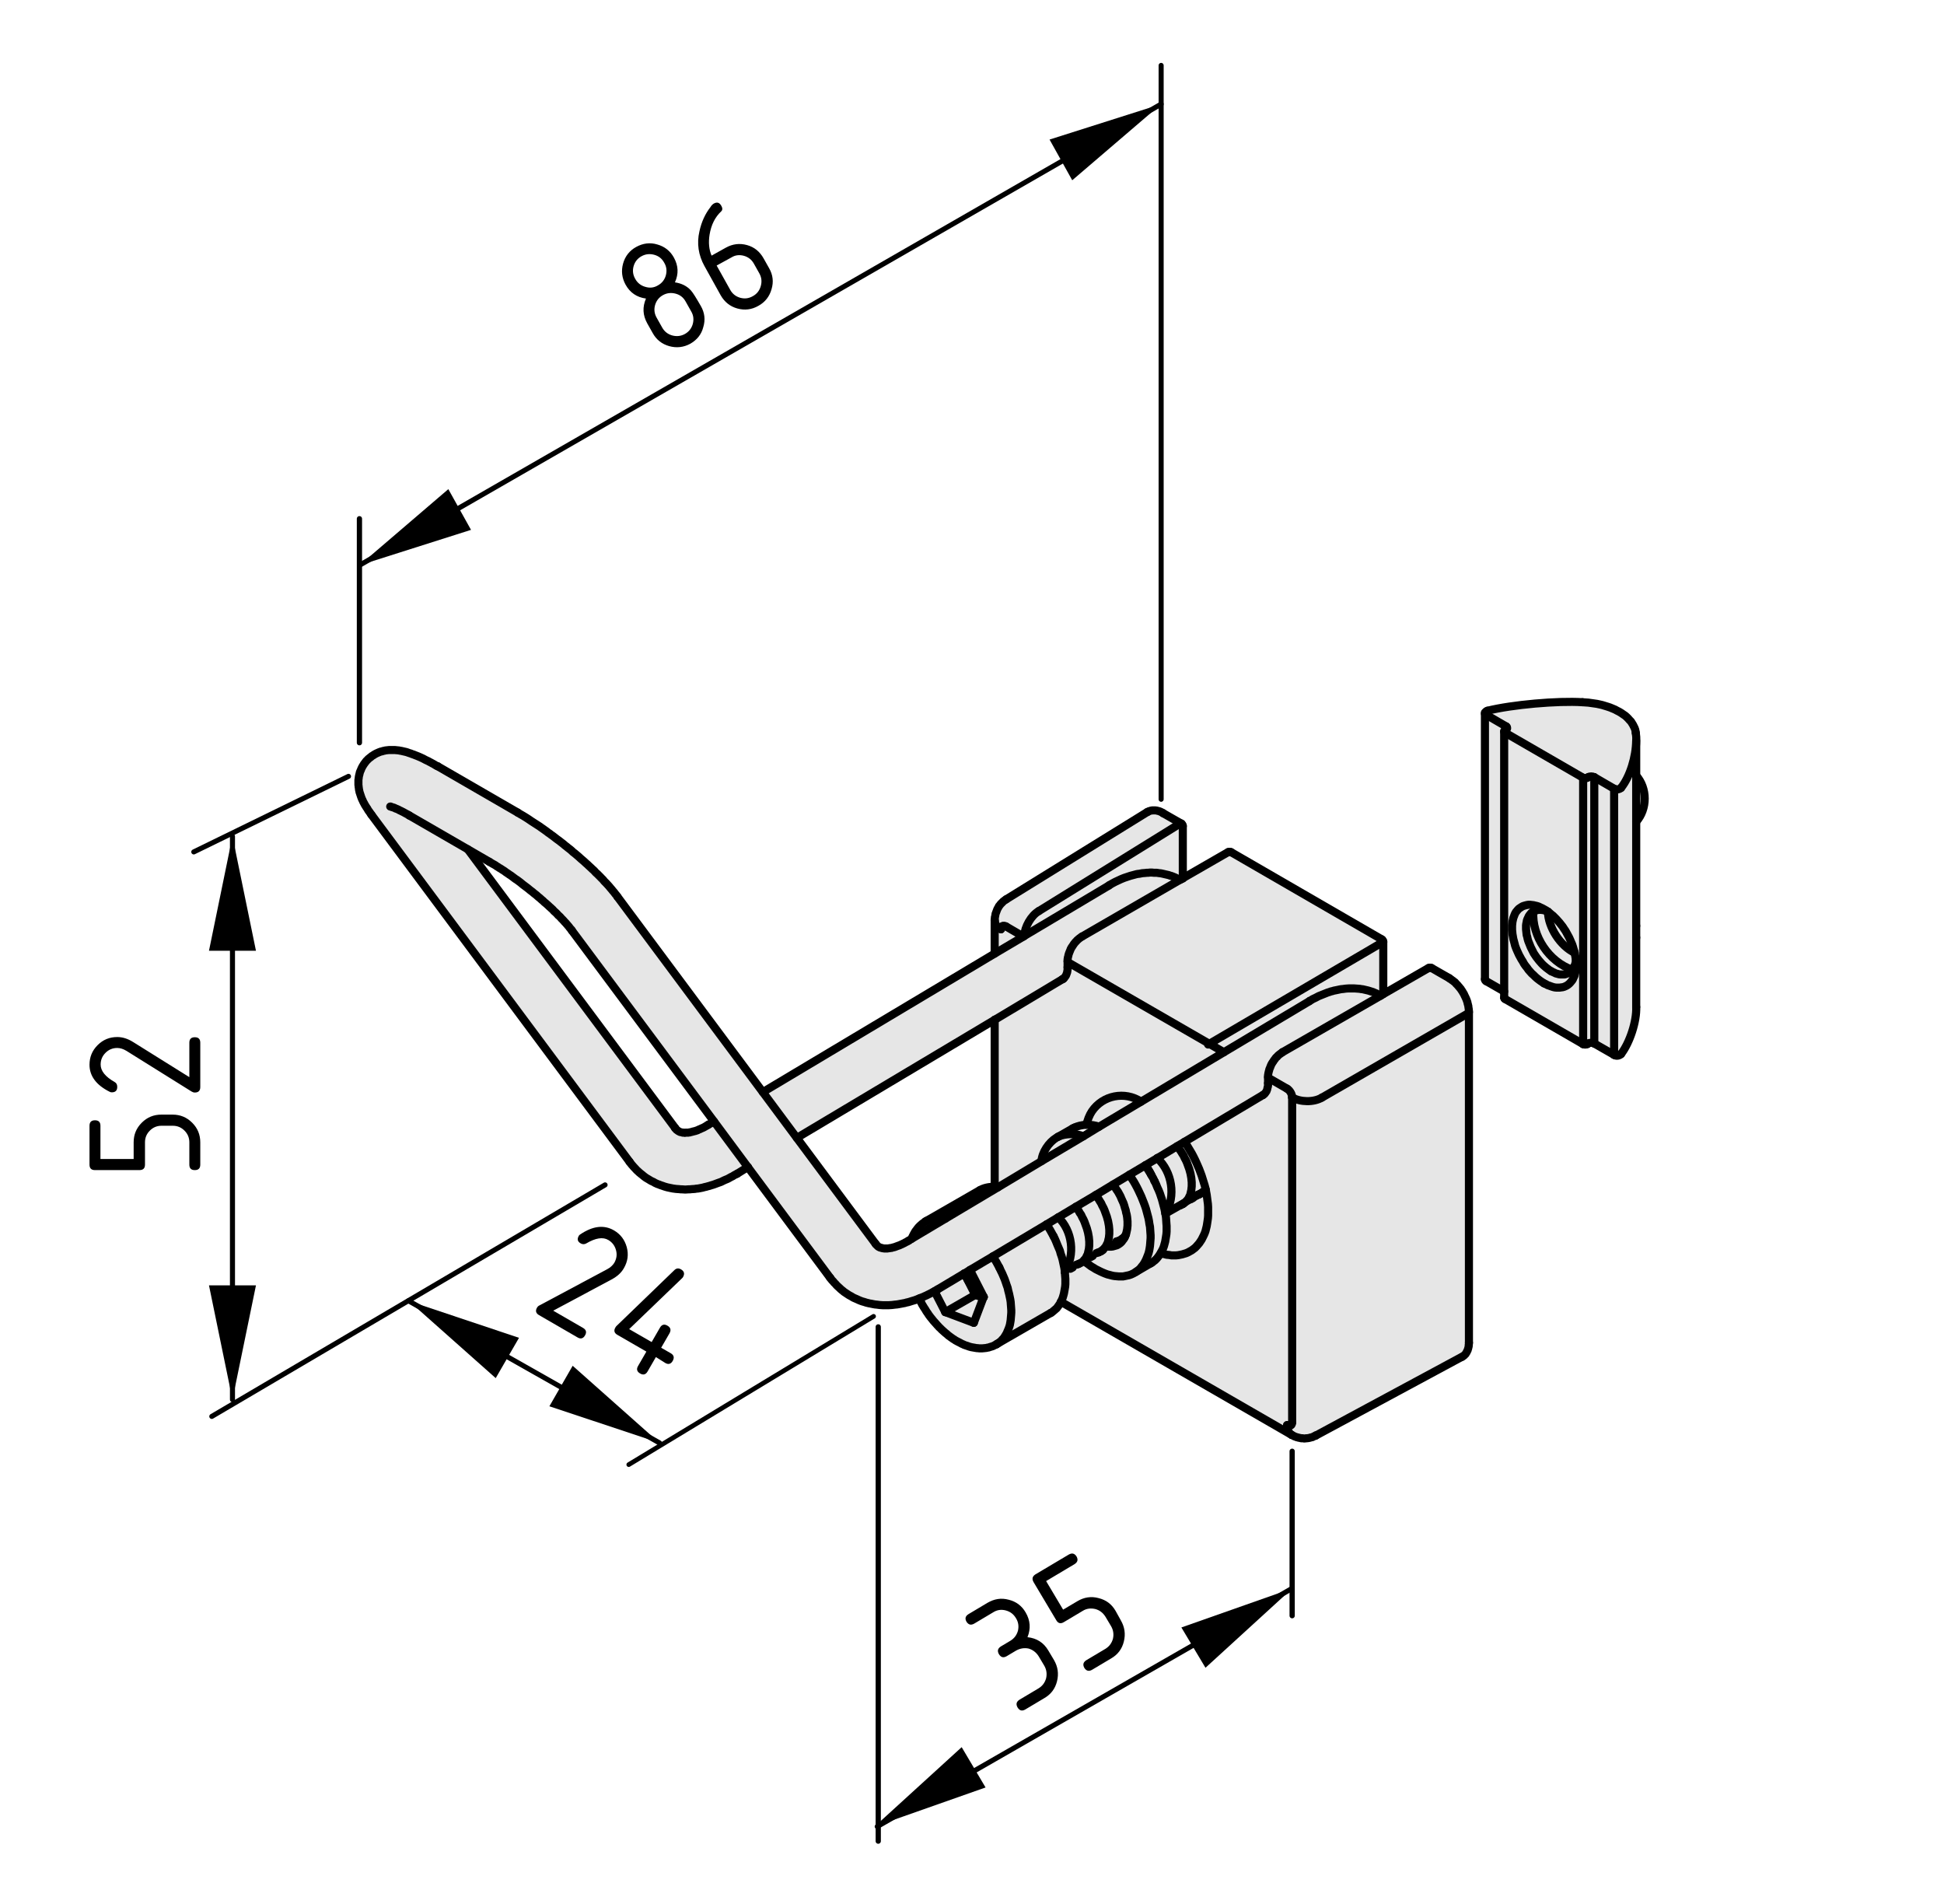 <?xml version="1.0" encoding="utf-8"?>
<!-- Generator: Adobe Illustrator 19.2.1, SVG Export Plug-In . SVG Version: 6.00 Build 0)  -->
<svg version="1.1" xmlns="http://www.w3.org/2000/svg" xmlns:xlink="http://www.w3.org/1999/xlink" x="0px" y="0px"
	 viewBox="0 0 96 94" style="enable-background:new 0 0 96 94;" xml:space="preserve">
<style type="text/css">
	.st0{fill:#E6E6E6;}
	.st1{fill:none;stroke:#000000;stroke-width:0.4;stroke-linecap:round;stroke-linejoin:round;stroke-miterlimit:10;}
	.st2{fill:none;stroke:#000000;stroke-width:0.25;stroke-linecap:round;stroke-linejoin:round;stroke-miterlimit:10;}
	.st3{fill:none;stroke:#000000;stroke-width:0.23;stroke-linecap:round;stroke-linejoin:round;stroke-miterlimit:10;}
	.st4{fill:none;stroke:#000000;stroke-width:0.259;stroke-linecap:round;stroke-linejoin:round;stroke-miterlimit:10;}
	.st5{fill:none;stroke:#000000;stroke-width:0.212;stroke-linecap:round;stroke-linejoin:round;stroke-miterlimit:10;}
	.st6{fill:none;stroke:#000000;stroke-width:0.233;stroke-linecap:round;stroke-linejoin:round;stroke-miterlimit:10;}
</style>
<g id="_x30_">
	<g id="LWPOLYLINE_19_">
		<g id="XMLID_1_">
			<g>
				<path class="st0" d="M80.8,38.29c0.56,0.63,0.56,1.65,0,2.28V38.29z"/>
				<path class="st0" d="M80.8,49.72c0.03,0.7-0.32,1.77-0.75,2.32c-0.09,0.09-0.24,0.11-0.34,0.04V38.94
					c0.1,0.06,0.25,0.04,0.34-0.04c0.45-0.56,0.74-1.54,0.75-2.33v1.72v2.28v5.14c0,0.02,0,0.04,0,0.05c0,0.05,0,0.09,0,0.14
					c0,0.04,0,0.08,0,0.12c0,0.04,0,0.08,0,0.12c0,0.04,0,0.07,0,0.11c0,0.01,0,0.03,0,0.04V49.72z"/>
				<path class="st0" d="M80.78,36.19c0.02,0.12,0.03,0.25,0.02,0.38c-0.01,0.79-0.3,1.77-0.75,2.33c-0.09,0.08-0.24,0.1-0.34,0.04
					l-0.98-0.57c-0.09-0.05-0.22-0.05-0.3,0l-0.05,0.03c-0.06,0.03-0.14,0.03-0.2,0l-3.86-2.23c-0.01,0-0.03-0.02-0.03-0.03
					c-0.01-0.01-0.01-0.02-0.01-0.03c0-0.03,0.02-0.04,0.04-0.05l0.05-0.03c0.05-0.02,0.07-0.07,0.05-0.12
					c0-0.02-0.03-0.05-0.05-0.05l-0.98-0.57l-0.03-0.02l-0.02-0.02l-0.01-0.02v-0.02V35.2v-0.02l0.02-0.02l0.02-0.02l0.02-0.02
					l0.04-0.02l0.03-0.01c1.2-0.3,3.46-0.5,4.69-0.42l0.14,0.01l0.15,0.01l0.14,0.02l0.14,0.02l0.14,0.02L79,34.78l0.13,0.03
					l0.13,0.04l0.13,0.04l0.12,0.04l0.12,0.05l0.12,0.05l0.11,0.06l0.1,0.05l0.1,0.06l0.1,0.07l0.09,0.06l0.08,0.07l0.07,0.07
					l0.07,0.08l0.07,0.07l0.05,0.08l0.05,0.08l0.04,0.08l0.04,0.08l0.03,0.08l0.02,0.09L80.78,36.19z"/>
				<polygon class="st0" points="79.71,38.94 79.71,52.08 78.73,51.52 78.73,38.37 				"/>
				<path class="st0" d="M78.73,38.37v13.15c-0.09-0.05-0.22-0.05-0.3,0l-0.05,0.03c-0.06,0.03-0.14,0.03-0.2,0V38.4
					c0.06,0.03,0.14,0.03,0.2,0l0.05-0.03C78.51,38.32,78.64,38.32,78.73,38.37z"/>
				<path class="st0" d="M78.18,38.4v13.15l-3.86-2.23c-0.02-0.01-0.04-0.04-0.04-0.06v-0.31V36.11c0,0.01,0,0.02,0.01,0.03
					c0,0.01,0.02,0.03,0.03,0.03L78.18,38.4z M77.83,47.83v-0.1v-0.1v-0.1v-0.06v-0.05l-0.02-0.11l-0.02-0.11l-0.02-0.11l-0.01-0.05
					l-0.01-0.06l-0.04-0.12l-0.03-0.11l-0.04-0.12l-0.05-0.11l-0.05-0.12l-0.05-0.11l-0.06-0.11l-0.06-0.11l-0.06-0.11l-0.07-0.1
					l-0.07-0.11l-0.08-0.1l-0.07-0.09l-0.08-0.09l-0.08-0.09l-0.09-0.09l-0.08-0.08l-0.09-0.07l-0.08-0.07l-0.08-0.06L76.42,45
					l-0.08-0.06l-0.09-0.05l-0.09-0.05l-0.09-0.04l-0.08-0.04l-0.09-0.03l-0.09-0.02l-0.08-0.02l-0.09-0.01l-0.08-0.01h-0.08
					l-0.07,0.01l-0.08,0.02l-0.07,0.02l-0.06,0.02l-0.07,0.04l-0.06,0.04l-0.06,0.04l-0.05,0.05l-0.05,0.06l-0.05,0.06l-0.04,0.07
					l-0.03,0.07l-0.03,0.08l-0.03,0.08l-0.02,0.09l-0.02,0.09l-0.01,0.09l-0.01,0.1v0.1v0.11l0.01,0.1l0.01,0.11l0.02,0.11
					l0.02,0.12l0.03,0.11l0.03,0.11l0.03,0.12l0.04,0.11l0.05,0.12l0.05,0.11l0.05,0.11l0.06,0.11l0.06,0.11l0.07,0.11l0.06,0.11
					l0.07,0.1l0.08,0.1l0.07,0.1l0.08,0.09l0.08,0.09l0.09,0.08l0.08,0.08l0.09,0.08l0.09,0.07l0.08,0.06l0.09,0.06l0.09,0.06
					l0.09,0.04l0.09,0.05l0.09,0.03l0.08,0.03l0.09,0.03l0.08,0.02l0.09,0.01h0.08h0.08l0.07-0.01l0.08-0.01l0.07-0.02l0.07-0.03
					l0.06-0.03l0.06-0.04l0.06-0.05l0.05-0.05l0.05-0.06l0.05-0.06l0.04-0.07l0.03-0.07l0.04-0.08l0.02-0.08l0.02-0.08l0.02-0.09
					L77.83,47.83z"/>
				<polygon class="st0" points="75.72,45.01 75.66,45.04 75.61,45.08 75.57,45.13 75.53,45.18 75.49,45.24 75.46,45.31 
					75.43,45.37 75.4,45.45 75.39,45.52 75.37,45.61 75.36,45.69 75.36,45.78 75.36,45.87 75.37,45.97 75.38,46.06 75.39,46.16 
					75.42,46.26 75.44,46.36 75.47,46.46 75.51,46.56 75.55,46.66 75.59,46.76 75.64,46.86 75.69,46.96 75.74,47.06 75.8,47.15 
					75.86,47.24 75.93,47.33 76,47.42 76.07,47.5 76.14,47.58 76.21,47.65 76.29,47.72 76.36,47.78 76.44,47.84 76.52,47.9 
					76.6,47.95 76.68,47.99 76.75,48.02 76.83,48.06 76.91,48.08 76.98,48.1 77.06,48.11 77.13,48.11 77.2,48.11 77.27,48.11 
					77.33,48.09 77.39,48.07 77.45,48.04 77.51,48.01 77.56,47.97 77.61,47.93 77.65,47.88 77.69,47.82 77.72,47.76 77.75,47.69 
					77.78,47.62 77.8,47.55 77.82,47.47 77.83,47.47 77.83,47.53 77.83,47.63 77.83,47.73 77.83,47.83 77.81,47.93 77.79,48.02 
					77.77,48.1 77.75,48.18 77.71,48.26 77.68,48.33 77.64,48.4 77.59,48.46 77.54,48.52 77.49,48.57 77.43,48.62 77.37,48.66 
					77.31,48.69 77.24,48.72 77.17,48.74 77.09,48.75 77.02,48.76 76.94,48.76 76.86,48.76 76.77,48.75 76.69,48.73 76.6,48.7 
					76.52,48.67 76.43,48.64 76.34,48.59 76.25,48.55 76.16,48.49 76.07,48.43 75.99,48.37 75.9,48.3 75.81,48.22 75.73,48.14 
					75.64,48.06 75.56,47.97 75.48,47.88 75.41,47.78 75.33,47.68 75.26,47.58 75.2,47.47 75.13,47.36 75.07,47.25 75.01,47.14 
					74.96,47.03 74.91,46.92 74.86,46.8 74.82,46.69 74.79,46.57 74.76,46.46 74.73,46.35 74.71,46.23 74.69,46.12 74.68,46.01 
					74.67,45.91 74.67,45.8 74.67,45.7 74.68,45.6 74.69,45.51 74.71,45.42 74.73,45.33 74.76,45.25 74.79,45.17 74.82,45.1 
					74.86,45.03 74.91,44.97 74.96,44.91 75.01,44.86 75.07,44.82 75.13,44.78 75.2,44.74 75.26,44.72 75.33,44.7 75.41,44.68 
					75.48,44.67 75.56,44.67 75.64,44.68 75.73,44.69 75.81,44.71 75.9,44.73 75.99,44.76 76.07,44.8 76.16,44.84 76.25,44.89 
					76.34,44.94 76.42,45 76.4,44.99 76.33,44.97 76.25,44.94 76.17,44.93 76.1,44.92 76.03,44.92 75.96,44.92 75.9,44.94 
					75.83,44.95 75.77,44.98 				"/>
				<path class="st0" d="M77.82,47.47l-0.02,0.08l-0.02,0.07l-0.03,0.07l-0.03,0.07l-0.03,0.06l-0.04,0.06
					c-1.15-0.39-2.01-1.66-1.93-2.87l0.05-0.03l0.06-0.03l0.07-0.01l0.06-0.02h0.07h0.07l0.07,0.01l0.08,0.01l0.08,0.03l0.07,0.02
					L76.42,45l0.02,0.01c0.02,0.78,0.61,1.69,1.32,2.03l0.01,0.05l0.02,0.11l0.02,0.11l0.02,0.11L77.82,47.47L77.82,47.47z"/>
				<path class="st0" d="M77.75,46.98l0.01,0.06c-0.71-0.34-1.3-1.25-1.32-2.03l0.08,0.06l0.08,0.07l0.09,0.07l0.08,0.08l0.09,0.09
					l0.08,0.09l0.08,0.09l0.07,0.09l0.08,0.1l0.07,0.11l0.07,0.1l0.06,0.11l0.06,0.11l0.06,0.11l0.05,0.11l0.05,0.12l0.05,0.11
					l0.04,0.12l0.03,0.11L77.75,46.98z"/>
				<path class="st0" d="M77.65,47.88l-0.04,0.05l-0.05,0.04l-0.05,0.04l-0.06,0.03l-0.06,0.03l-0.06,0.02l-0.06,0.02H77.2h-0.07
					h-0.07l-0.08-0.01l-0.07-0.02l-0.08-0.02l-0.08-0.04l-0.07-0.03l-0.08-0.04l-0.08-0.05l-0.08-0.06l-0.08-0.06l-0.07-0.06
					l-0.08-0.07l-0.07-0.07l-0.07-0.08L76,47.42l-0.07-0.09l-0.07-0.09l-0.06-0.09l-0.06-0.09l-0.05-0.1l-0.05-0.1l-0.05-0.1
					l-0.04-0.1l-0.04-0.1l-0.04-0.1l-0.03-0.1l-0.02-0.1l-0.03-0.1l-0.01-0.1l-0.01-0.09l-0.01-0.1v-0.09v-0.09l0.01-0.08l0.02-0.09
					l0.01-0.07l0.03-0.08l0.03-0.06l0.03-0.07l0.04-0.06l0.04-0.05l0.04-0.05l0.05-0.04l0.06-0.03
					C75.64,46.22,76.5,47.49,77.65,47.88z"/>
				<path class="st0" d="M74.42,35.91c0.02,0.05,0,0.1-0.05,0.12l-0.05,0.03c-0.02,0.01-0.04,0.02-0.04,0.05v12.84l-0.89-0.51
					c-0.03-0.01-0.06-0.05-0.06-0.09V35.23l0.01,0.02l0.02,0.02l0.03,0.02l0.98,0.57C74.39,35.86,74.42,35.89,74.42,35.91z"/>
				<path class="st0" d="M64.97,70.88c0,0-0.01,0-0.02,0.01c-0.03,0.01-0.05,0.02-0.08,0.03c-0.03,0.02-0.05,0.03-0.08,0.04
					c-0.03,0-0.06,0.01-0.09,0.02c-0.03,0.01-0.05,0.01-0.08,0.02c-0.03,0-0.06,0.01-0.09,0.01c-0.03,0-0.06,0-0.09,0.01
					c-0.03,0-0.07,0-0.1-0.01c-0.02,0-0.05,0-0.08,0C64.23,71,64.21,71,64.18,70.99c-0.03,0-0.06-0.01-0.08-0.02
					c-0.03,0-0.06-0.01-0.08-0.02c-0.03-0.01-0.06-0.02-0.08-0.03c-0.03-0.01-0.06-0.02-0.08-0.04c-0.03-0.01-0.05-0.02-0.08-0.04
					c-0.15-0.09-0.24-0.31-0.22-0.48c0.14,0.08,0.25,0.02,0.25-0.14V54.18c0.4,0.24,1.07,0.25,1.47,0.01l7.22-4.16h0.04v16.26
					c0,0.01,0,0.01,0,0.02c0,0.03,0,0.05-0.01,0.08c0,0.02,0,0.05,0,0.07c-0.01,0.03-0.01,0.05-0.02,0.08
					c0,0.02-0.01,0.04-0.02,0.07c0,0.02-0.01,0.04-0.02,0.06c-0.01,0.02-0.02,0.04-0.03,0.06c-0.01,0.02-0.02,0.04-0.03,0.06
					c-0.01,0.01-0.02,0.03-0.03,0.05c-0.02,0.01-0.03,0.03-0.04,0.04c-0.02,0.02-0.03,0.03-0.05,0.05
					c-0.01,0.01-0.03,0.02-0.04,0.03c-0.02,0.01-0.04,0.02-0.05,0.03h-0.01L64.97,70.88z"/>
				<path class="st0" d="M72.54,49.97v0.06H72.5l-7.22,4.16c-0.4,0.24-1.07,0.23-1.47-0.01c0-0.15-0.11-0.35-0.25-0.43l-0.9-0.52
					h-0.04v-0.05c0-0.01,0-0.02,0-0.03c0-0.02,0-0.05,0-0.07c0.01-0.02,0.01-0.05,0.01-0.07c0.01-0.03,0.01-0.05,0.02-0.08
					c0-0.02,0.01-0.05,0.02-0.07c0-0.03,0.01-0.05,0.02-0.08c0.01-0.02,0.02-0.05,0.03-0.07c0.01-0.03,0.02-0.05,0.03-0.08
					c0.01-0.02,0.02-0.05,0.03-0.07c0.02-0.03,0.03-0.05,0.04-0.07c0.02-0.03,0.03-0.05,0.05-0.07c0.01-0.02,0.03-0.05,0.04-0.07
					c0.02-0.02,0.03-0.04,0.05-0.06c0.02-0.03,0.03-0.05,0.05-0.07c0.02-0.02,0.04-0.04,0.06-0.05c0.01-0.02,0.03-0.04,0.05-0.06
					c0.02-0.02,0.04-0.03,0.06-0.05c0.02-0.02,0.04-0.03,0.06-0.04c0.02-0.02,0.04-0.03,0.06-0.05c0.01,0,0.02-0.01,0.03-0.02
					l4.85-2.79l0.13-0.08l2.24-1.29c0.03-0.02,0.1-0.02,0.14,0l0.89,0.51c0.02,0.02,0.04,0.03,0.05,0.04
					c0.03,0.01,0.05,0.03,0.07,0.05c0.03,0.01,0.05,0.03,0.07,0.05c0.02,0.02,0.04,0.03,0.07,0.05c0.02,0.02,0.04,0.04,0.06,0.07
					c0.02,0.02,0.04,0.04,0.06,0.06c0.02,0.02,0.04,0.04,0.06,0.07c0.02,0.02,0.04,0.04,0.06,0.07c0.02,0.02,0.04,0.05,0.06,0.07
					c0.02,0.03,0.03,0.06,0.05,0.08c0.02,0.03,0.04,0.05,0.05,0.08c0.02,0.03,0.03,0.06,0.05,0.08c0.01,0.03,0.03,0.06,0.04,0.09
					c0.01,0.03,0.03,0.05,0.04,0.08c0.01,0.03,0.03,0.06,0.04,0.09c0.01,0.03,0.02,0.06,0.03,0.08c0.01,0.03,0.02,0.06,0.03,0.09
					c0,0.03,0.01,0.06,0.02,0.09c0.01,0.03,0.01,0.06,0.02,0.08c0,0.03,0.01,0.06,0.01,0.09c0.01,0.03,0.01,0.05,0.01,0.08
					c0.01,0.03,0.01,0.06,0.01,0.09C72.54,49.94,72.54,49.95,72.54,49.97z"/>
				<path class="st0" d="M68.31,46.5v2.58l-0.13,0.08c0-0.01-0.01-0.01-0.01-0.01c-0.04-0.02-0.08-0.04-0.12-0.06
					c-0.04-0.02-0.08-0.04-0.12-0.06c-0.04-0.01-0.08-0.03-0.12-0.05c-0.04-0.01-0.09-0.03-0.13-0.04
					c-0.04-0.01-0.08-0.03-0.13-0.04c-0.04-0.01-0.08-0.02-0.13-0.03c-0.04-0.01-0.09-0.02-0.13-0.03c-0.05,0-0.09-0.01-0.14-0.02
					c-0.04,0-0.09-0.01-0.13-0.01c-0.05,0-0.1-0.01-0.14-0.01c-0.05,0-0.09,0-0.14,0c-0.05,0-0.1,0-0.14,0
					c-0.05,0-0.1,0.01-0.15,0.01c-0.04,0.01-0.09,0.01-0.14,0.02c-0.05,0-0.1,0.01-0.15,0.02c-0.05,0.01-0.09,0.02-0.14,0.03
					c-0.05,0.01-0.1,0.02-0.15,0.03c-0.05,0.02-0.1,0.03-0.15,0.04c-0.05,0.02-0.1,0.04-0.15,0.05c-0.05,0.02-0.1,0.04-0.15,0.06
					c-0.05,0.02-0.1,0.04-0.15,0.06c-0.05,0.02-0.1,0.04-0.15,0.06c-0.05,0.03-0.1,0.05-0.15,0.08c-0.05,0.02-0.1,0.05-0.15,0.07
					c-0.04,0.03-0.09,0.06-0.14,0.08c-0.01,0.01-0.01,0.02-0.02,0.02l-4.22,2.52l-7.68-4.43h-0.04v-0.06c0-0.01,0-0.01,0-0.02
					c0-0.03,0-0.05,0-0.08c0.01-0.02,0.01-0.04,0.01-0.07c0.01-0.02,0.01-0.05,0.02-0.07c0-0.03,0.01-0.05,0.02-0.08
					c0-0.02,0.01-0.05,0.02-0.07c0.01-0.03,0.02-0.05,0.03-0.08c0.01-0.02,0.02-0.05,0.03-0.07c0.01-0.03,0.02-0.05,0.03-0.08
					c0.02-0.02,0.03-0.04,0.04-0.07c0.02-0.02,0.03-0.04,0.05-0.07c0.01-0.02,0.03-0.04,0.04-0.06c0.02-0.03,0.03-0.05,0.05-0.07
					c0.02-0.02,0.03-0.04,0.05-0.06c0.02-0.02,0.04-0.04,0.06-0.06c0.01-0.02,0.03-0.04,0.05-0.05c0.02-0.02,0.04-0.04,0.06-0.05
					c0.02-0.02,0.04-0.04,0.06-0.05c0.02-0.01,0.04-0.03,0.06-0.04c0.01-0.01,0.02-0.01,0.03-0.02l4.84-2.8h0.01l0.13-0.07v-0.01
					l2.24-1.29c0.04-0.02,0.1-0.02,0.14,0l7.45,4.31C68.28,46.4,68.31,46.45,68.31,46.5z"/>
				<path class="st0" d="M36.93,57.62l-1.67-2.25l-7.02-9.43c-0.01-0.01-0.01-0.03-0.02-0.04c-0.02-0.02-0.03-0.03-0.05-0.05
					c-0.01-0.02-0.03-0.04-0.05-0.06c-0.01-0.02-0.03-0.05-0.05-0.07c-0.02-0.02-0.04-0.04-0.06-0.07
					c-0.02-0.02-0.04-0.04-0.06-0.07c-0.02-0.02-0.05-0.05-0.07-0.07c-0.02-0.03-0.05-0.06-0.07-0.08
					c-0.03-0.03-0.05-0.06-0.08-0.08c-0.02-0.03-0.05-0.06-0.08-0.09c-0.03-0.03-0.06-0.06-0.09-0.08
					c-0.02-0.03-0.05-0.06-0.08-0.09c-0.03-0.03-0.06-0.06-0.1-0.09c-0.03-0.03-0.06-0.06-0.09-0.1c-0.04-0.03-0.07-0.06-0.1-0.09
					c-0.04-0.03-0.07-0.06-0.1-0.09c-0.04-0.03-0.07-0.07-0.11-0.1c-0.04-0.03-0.07-0.06-0.11-0.09c-0.03-0.04-0.07-0.07-0.11-0.1
					c-0.03-0.03-0.07-0.06-0.11-0.1c-0.04-0.03-0.08-0.06-0.11-0.09c-0.04-0.04-0.08-0.07-0.12-0.1c-0.04-0.03-0.08-0.06-0.12-0.1
					c-0.04-0.03-0.08-0.06-0.12-0.09c-0.04-0.03-0.08-0.07-0.12-0.1c-0.04-0.03-0.08-0.06-0.12-0.09c-0.04-0.03-0.08-0.06-0.12-0.09
					c-0.04-0.03-0.08-0.07-0.12-0.1c-0.04-0.03-0.08-0.06-0.12-0.09c-0.04-0.03-0.08-0.06-0.12-0.08c-0.04-0.03-0.08-0.06-0.12-0.09
					c-0.04-0.03-0.08-0.06-0.12-0.09c-0.04-0.02-0.08-0.05-0.12-0.08c-0.04-0.03-0.08-0.05-0.12-0.08
					c-0.03-0.03-0.07-0.05-0.11-0.08c-0.04-0.02-0.08-0.05-0.11-0.07c-0.04-0.03-0.08-0.05-0.12-0.07
					c-0.03-0.03-0.07-0.05-0.11-0.07c-0.03-0.03-0.07-0.05-0.1-0.07c-0.04-0.02-0.07-0.04-0.11-0.06c-0.03-0.02-0.06-0.04-0.1-0.06
					c-0.02-0.01-0.03-0.02-0.05-0.03l-1.07-0.62l-2.89-1.67c-0.02-0.01-0.03-0.02-0.05-0.03c-0.03-0.02-0.06-0.04-0.09-0.05
					c-0.03-0.02-0.06-0.03-0.09-0.05c-0.03-0.02-0.06-0.03-0.09-0.05c-0.03-0.01-0.05-0.02-0.08-0.04
					c-0.02-0.01-0.05-0.02-0.07-0.03c-0.03-0.02-0.05-0.03-0.07-0.04c-0.03-0.01-0.05-0.02-0.07-0.03
					c-0.02-0.01-0.04-0.02-0.06-0.02c-0.02-0.01-0.04-0.02-0.05-0.03c-0.02,0-0.04-0.01-0.05-0.02c-0.02,0-0.03-0.01-0.04-0.01
					c-0.02-0.01-0.03-0.01-0.04-0.01c-0.01-0.01-0.02-0.01-0.03-0.01c-0.01-0.01-0.01-0.01-0.02-0.01c-0.01,0-0.01,0-0.02-0.01
					h-0.01h-0.01l-0.79,0.59l-0.14-0.19c-0.01-0.01-0.02-0.03-0.03-0.04c-0.03-0.05-0.06-0.09-0.09-0.13
					c-0.03-0.04-0.06-0.08-0.08-0.13c-0.03-0.04-0.06-0.08-0.08-0.12c-0.03-0.04-0.05-0.08-0.07-0.12
					c-0.02-0.04-0.04-0.08-0.06-0.11c-0.01-0.04-0.03-0.07-0.05-0.11c-0.01-0.03-0.02-0.06-0.04-0.1c-0.01-0.03-0.02-0.06-0.03-0.09
					c-0.01-0.03-0.02-0.06-0.03-0.09c-0.01-0.03-0.02-0.06-0.03-0.09c0-0.03-0.01-0.06-0.02-0.1c0-0.03-0.01-0.05-0.01-0.09
					c-0.01-0.03-0.01-0.06-0.01-0.09c-0.01-0.03-0.01-0.06-0.01-0.09c0-0.03,0-0.06,0-0.09c0-0.03,0-0.06,0-0.09
					c0-0.03,0-0.06,0.01-0.09c0-0.03,0.01-0.07,0.01-0.1c0.01-0.03,0.01-0.06,0.02-0.09c0.01-0.03,0.02-0.06,0.02-0.09
					c0.01-0.03,0.02-0.06,0.03-0.09c0.02-0.03,0.03-0.06,0.04-0.09c0.01-0.03,0.03-0.06,0.04-0.09c0.02-0.03,0.03-0.06,0.05-0.09
					c0.02-0.02,0.03-0.05,0.05-0.08c0.02-0.03,0.04-0.05,0.06-0.08c0.02-0.03,0.04-0.05,0.06-0.08c0.03-0.02,0.05-0.05,0.07-0.07
					c0.03-0.03,0.05-0.05,0.08-0.07c0.02-0.02,0.05-0.04,0.08-0.06c0.02-0.03,0.05-0.05,0.08-0.06c0.03-0.02,0.06-0.04,0.09-0.06
					c0.03-0.02,0.06-0.03,0.09-0.05c0.03-0.01,0.06-0.03,0.09-0.04c0.03-0.01,0.06-0.03,0.1-0.04c0.02-0.01,0.05-0.02,0.08-0.02
					c0.03-0.01,0.06-0.02,0.09-0.03c0.03,0,0.06-0.01,0.09-0.02c0.03,0,0.06-0.01,0.09-0.01c0.03,0,0.06-0.01,0.09-0.01
					c0.03,0,0.06,0,0.1,0c0.03,0,0.06,0,0.09,0c0.03,0,0.06,0,0.1,0c0.03,0,0.06,0.01,0.1,0.01c0.03,0,0.07,0.01,0.1,0.01
					c0.04,0.01,0.08,0.02,0.11,0.02c0.05,0.01,0.09,0.02,0.13,0.03c0.04,0.01,0.08,0.02,0.13,0.03c0.05,0.02,0.1,0.03,0.14,0.05
					c0.05,0.01,0.1,0.03,0.14,0.05c0.05,0.01,0.09,0.03,0.14,0.05c0.04,0.02,0.09,0.03,0.13,0.05c0.05,0.02,0.09,0.04,0.14,0.06
					c0.04,0.02,0.08,0.04,0.13,0.06c0.04,0.02,0.08,0.04,0.13,0.07c0.04,0.02,0.08,0.04,0.13,0.06c0.04,0.02,0.08,0.05,0.13,0.07
					c0.04,0.02,0.08,0.05,0.13,0.07c0.04,0.03,0.09,0.05,0.13,0.08c0.02,0.01,0.05,0.02,0.07,0.03l3.96,2.29
					c0.04,0.03,0.09,0.05,0.13,0.08c0.05,0.03,0.09,0.05,0.14,0.08c0.04,0.03,0.09,0.05,0.13,0.08c0.05,0.03,0.09,0.06,0.14,0.09
					c0.04,0.03,0.09,0.06,0.13,0.09c0.05,0.03,0.1,0.06,0.14,0.09c0.05,0.03,0.09,0.06,0.14,0.09c0.05,0.03,0.09,0.06,0.14,0.09
					c0.04,0.03,0.09,0.07,0.14,0.1c0.04,0.03,0.09,0.06,0.14,0.1c0.04,0.03,0.09,0.06,0.13,0.1c0.05,0.03,0.1,0.06,0.14,0.1
					c0.05,0.03,0.1,0.07,0.14,0.1c0.05,0.04,0.09,0.07,0.14,0.11c0.05,0.03,0.09,0.07,0.14,0.1c0.04,0.04,0.09,0.07,0.14,0.11
					c0.04,0.03,0.09,0.07,0.13,0.11c0.05,0.03,0.09,0.07,0.14,0.11c0.04,0.03,0.09,0.07,0.13,0.1c0.05,0.04,0.09,0.08,0.13,0.12
					c0.05,0.03,0.09,0.07,0.14,0.11c0.04,0.03,0.08,0.07,0.13,0.11c0.04,0.04,0.08,0.07,0.12,0.11c0.05,0.04,0.09,0.08,0.13,0.11
					c0.04,0.04,0.09,0.08,0.13,0.12c0.04,0.03,0.08,0.07,0.12,0.11c0.04,0.04,0.08,0.07,0.12,0.11c0.04,0.04,0.08,0.08,0.12,0.11
					c0.04,0.04,0.08,0.08,0.11,0.12c0.04,0.03,0.08,0.07,0.12,0.11c0.04,0.04,0.07,0.07,0.11,0.11c0.04,0.04,0.07,0.08,0.11,0.11
					c0.03,0.04,0.07,0.08,0.1,0.12c0.04,0.03,0.07,0.07,0.11,0.11c0.03,0.04,0.07,0.07,0.1,0.11c0.03,0.04,0.07,0.08,0.1,0.12
					c0.03,0.03,0.06,0.07,0.09,0.11c0.04,0.04,0.07,0.08,0.1,0.12c0.03,0.04,0.06,0.08,0.09,0.11c0.01,0.02,0.03,0.04,0.04,0.06
					l7.18,9.65l1.68,2.26l3.89,5.23c0.01,0.02,0.02,0.03,0.03,0.04c0.01,0.01,0.02,0.02,0.03,0.03c0.01,0.01,0.02,0.02,0.03,0.03
					c0.01,0.01,0.02,0.02,0.03,0.03c0.02,0.01,0.03,0.02,0.05,0.03c0.01,0,0.03,0.01,0.04,0.02c0.01,0,0.02,0.01,0.04,0.01
					c0.01,0.01,0.02,0.01,0.04,0.01c0.01,0.01,0.02,0.01,0.04,0.01c0.01,0.01,0.03,0.01,0.04,0.01c0.02,0,0.04,0.01,0.05,0.01
					c0.02,0,0.04,0,0.05,0c0.02,0,0.04,0,0.06,0s0.04,0,0.06,0s0.04-0.01,0.06-0.01c0.02,0,0.04-0.01,0.07-0.01
					c0.02,0,0.04-0.01,0.07-0.01c0.02-0.01,0.05-0.01,0.07-0.02c0.03-0.01,0.05-0.01,0.08-0.02c0.03-0.01,0.05-0.02,0.08-0.03
					c0.03-0.01,0.06-0.02,0.08-0.03c0.03-0.01,0.06-0.02,0.09-0.03c0.03-0.02,0.06-0.03,0.09-0.04c0.03-0.02,0.06-0.03,0.1-0.05
					c0.03-0.01,0.06-0.03,0.09-0.05c0.03-0.01,0.06-0.03,0.1-0.05c0.01-0.01,0.03-0.02,0.05-0.03l0.16-0.1l1.66-0.99l2.6-1.55
					l2.15-1.29l2.07-1.23l0.77-0.47l2.08-1.24l4.09-2.44l4.22-2.52c0.01,0,0.01-0.01,0.02-0.02c0.05-0.02,0.1-0.05,0.14-0.08
					c0.05-0.02,0.1-0.05,0.15-0.07c0.05-0.03,0.1-0.05,0.15-0.08c0.05-0.02,0.1-0.04,0.15-0.06c0.05-0.02,0.1-0.04,0.15-0.06
					c0.05-0.02,0.1-0.04,0.15-0.06c0.05-0.01,0.1-0.03,0.15-0.05c0.05-0.01,0.1-0.02,0.15-0.04c0.05-0.01,0.1-0.02,0.15-0.03
					c0.05-0.01,0.09-0.02,0.14-0.03c0.05-0.01,0.1-0.02,0.15-0.02c0.05-0.01,0.1-0.01,0.14-0.02c0.05,0,0.1-0.01,0.15-0.01
					c0.04,0,0.09,0,0.14,0c0.05,0,0.09,0,0.14,0c0.04,0,0.09,0.01,0.14,0.01c0.04,0,0.09,0.01,0.13,0.01
					c0.05,0.01,0.09,0.02,0.14,0.02c0.04,0.01,0.09,0.02,0.13,0.03c0.05,0.01,0.09,0.02,0.13,0.03c0.05,0.01,0.09,0.03,0.13,0.04
					c0.04,0.01,0.09,0.03,0.13,0.04c0.04,0.02,0.08,0.04,0.12,0.05c0.04,0.02,0.08,0.04,0.12,0.06c0.04,0.02,0.08,0.04,0.12,0.06
					c0,0,0.01,0,0.01,0.01l-4.85,2.79c-0.01,0.01-0.02,0.02-0.03,0.02c-0.02,0.02-0.04,0.03-0.06,0.05
					c-0.02,0.01-0.04,0.02-0.06,0.04c-0.02,0.02-0.04,0.03-0.06,0.05c-0.02,0.02-0.04,0.04-0.05,0.06
					c-0.02,0.01-0.04,0.03-0.06,0.05c-0.02,0.02-0.03,0.04-0.05,0.07c-0.02,0.02-0.03,0.04-0.05,0.06
					c-0.01,0.02-0.03,0.05-0.04,0.07c-0.02,0.02-0.03,0.04-0.05,0.07c-0.01,0.02-0.02,0.04-0.04,0.07
					c-0.01,0.02-0.02,0.05-0.03,0.07c-0.01,0.03-0.02,0.05-0.03,0.08c-0.01,0.02-0.02,0.05-0.03,0.07
					c-0.01,0.03-0.02,0.05-0.02,0.08c-0.01,0.02-0.02,0.05-0.02,0.07c-0.01,0.03-0.01,0.05-0.02,0.08c0,0.02,0,0.05-0.01,0.07
					c0,0.02,0,0.05,0,0.07c0,0.01,0,0.02,0,0.03v0.05v0.25c0,0.01,0,0.02,0,0.04c0,0.02,0,0.04,0,0.07
					c-0.01,0.02-0.01,0.04-0.01,0.06c-0.01,0.02-0.01,0.04-0.02,0.06c0,0.02-0.01,0.04-0.01,0.06c-0.01,0.02-0.01,0.04-0.02,0.06
					c-0.01,0.01-0.01,0.03-0.02,0.05c-0.01,0.01-0.02,0.03-0.03,0.04c-0.01,0.02-0.02,0.03-0.03,0.04
					c-0.01,0.02-0.02,0.03-0.03,0.04c-0.01,0.01-0.02,0.02-0.03,0.03c-0.02,0.01-0.03,0.02-0.04,0.03c-0.01,0-0.01,0-0.01,0
					l-3.87,2.31l-0.37,0.22l-0.98,0.59l-0.59,0.35L55.77,58l-0.8,0.48L54.11,59l-0.98,0.58l-0.87,0.52l-0.58,0.35l-2.65,1.58
					L47.9,62.7l-0.27,0.17h-0.01l-1.32,0.79c-0.05,0.03-0.09,0.05-0.14,0.08c0,0-0.01,0-0.01,0.01c-0.05,0.02-0.1,0.05-0.15,0.08
					c-0.06,0.03-0.11,0.06-0.16,0.08c-0.06,0.03-0.11,0.06-0.17,0.08c-0.05,0.03-0.11,0.05-0.16,0.07
					c-0.04,0.01-0.08,0.03-0.12,0.05c-0.02,0.01-0.03,0.01-0.05,0.02c-0.05,0.02-0.11,0.04-0.16,0.06
					c-0.06,0.02-0.11,0.03-0.17,0.05c-0.05,0.02-0.1,0.03-0.16,0.05c-0.05,0.01-0.11,0.02-0.16,0.04c-0.05,0.01-0.11,0.02-0.16,0.03
					c-0.06,0.01-0.11,0.02-0.16,0.03c-0.06,0.01-0.11,0.02-0.16,0.02c-0.06,0.01-0.11,0.01-0.16,0.02c-0.05,0-0.1,0.01-0.16,0.01
					c-0.05,0-0.1,0-0.15,0c-0.05,0-0.1,0-0.15,0c-0.05,0-0.1-0.01-0.15-0.01c-0.05-0.01-0.1-0.01-0.15-0.02
					c-0.05,0-0.1-0.01-0.15-0.02c-0.05-0.01-0.1-0.02-0.15-0.03c-0.04,0-0.09-0.02-0.14-0.03c-0.05-0.01-0.09-0.02-0.14-0.04
					c-0.04-0.01-0.09-0.03-0.14-0.04c-0.04-0.02-0.09-0.03-0.13-0.05c-0.05-0.02-0.09-0.04-0.13-0.06
					c-0.05-0.02-0.09-0.04-0.14-0.06c-0.04-0.02-0.08-0.04-0.12-0.07c-0.04-0.02-0.09-0.05-0.13-0.07
					c-0.04-0.03-0.08-0.05-0.12-0.08s-0.08-0.05-0.12-0.08c-0.03-0.03-0.07-0.06-0.11-0.09c-0.04-0.03-0.08-0.07-0.11-0.1
					c-0.04-0.03-0.07-0.07-0.11-0.1c-0.03-0.03-0.07-0.07-0.1-0.11c-0.04-0.03-0.07-0.07-0.1-0.11c-0.04-0.04-0.07-0.07-0.1-0.11
					c-0.02-0.03-0.04-0.06-0.06-0.08L36.93,57.62z"/>
				<path class="st0" d="M53.51,62.24l0.02,0.02l0.12,0.09l0.11,0.08l0.12,0.09L54,62.59l0.11,0.07l0.12,0.06l0.12,0.06l0.11,0.05
					l0.12,0.05l0.11,0.04l0.12,0.03l0.11,0.03L55.03,63l0.11,0.01l0.11,0.01h0.1h0.11l0.1-0.02l0.09-0.02l0.1-0.02l0.09-0.03
					l0.09-0.04l0.08-0.04l0.01-0.01l0.07-0.04l0.72-0.42l0.08-0.04l0.07-0.06l0.08-0.06l0.07-0.07l0.06-0.07L57.23,62l0.06-0.09
					l0.03-0.04l0.06,0.02l0.12,0.03l0.12,0.03l0.12,0.01l0.11,0.02h0.11h0.11l0.11-0.01l0.1-0.02l0.1-0.02l0.1-0.03l0.1-0.03
					l0.09-0.04l0.09-0.05l0.09-0.05l0.08-0.06l0.08-0.06l0.07-0.07l0.07-0.08l0.07-0.08l0.06-0.09l0.06-0.09l0.05-0.1l0.05-0.1
					l0.05-0.11l0.04-0.11l0.03-0.12l0.03-0.12l0.02-0.12l0.02-0.13l0.02-0.14l0.01-0.13v-0.14v-0.15v-0.14l-0.01-0.15l-0.02-0.15
					l-0.02-0.15l-0.02-0.15l-0.03-0.16l-0.01-0.07l-0.02-0.09l-0.04-0.15l-0.05-0.16l-0.05-0.16l-0.05-0.16l-0.06-0.16l-0.06-0.16
					l-0.07-0.16l-0.07-0.16l-0.07-0.15l-0.08-0.16l-0.08-0.15l-0.09-0.15l-0.09-0.15l-0.09-0.15l-0.08-0.12l3.87-2.31
					c0,0,0,0,0.01,0c0.01-0.01,0.02-0.02,0.04-0.03c0.01-0.01,0.02-0.02,0.03-0.03c0.01-0.01,0.02-0.02,0.03-0.04
					c0.01-0.01,0.02-0.02,0.03-0.04c0.01-0.01,0.02-0.03,0.03-0.04c0.01-0.02,0.01-0.04,0.02-0.05c0.01-0.02,0.01-0.04,0.02-0.06
					c0-0.02,0.01-0.04,0.01-0.06c0.01-0.02,0.01-0.04,0.02-0.06c0-0.02,0-0.04,0.01-0.06c0-0.03,0-0.05,0-0.07c0-0.02,0-0.03,0-0.04
					v-0.25h0.04l0.9,0.52c0.14,0.08,0.25,0.28,0.25,0.43v16.04c0,0.16-0.11,0.22-0.25,0.14c-0.02,0.17,0.07,0.39,0.22,0.48
					l-11.39-6.57l0.05-0.1l0.04-0.1l0.03-0.1l0.03-0.11l0.02-0.11l0.02-0.11l0.02-0.12l0.01-0.12v-0.13v-0.13l-0.01-0.13l-0.01-0.13
					l-0.01-0.09v-0.01c0.53-0.82,0.38-2.01-0.32-2.68l0.87-0.52l0.06,0.09l0.07,0.1l0.06,0.11l0.07,0.1l0.05,0.11l0.06,0.11
					l0.05,0.11l0.04,0.11l0.04,0.11l0.04,0.11l0.03,0.11l0.03,0.11l0.02,0.11l0.02,0.11l0.01,0.11l0.01,0.1v0.1v0.1l-0.01,0.1
					l-0.01,0.09l-0.02,0.08l-0.02,0.09l-0.02,0.08L53.67,62l-0.03,0.07l-0.04,0.07l-0.05,0.05L53.51,62.24z"/>
				<path class="st0" d="M52.48,48.34c0.01-0.01,0.02-0.02,0.04-0.03c0.01,0,0.02-0.02,0.03-0.03c0.01-0.01,0.02-0.02,0.03-0.03
					c0.01-0.02,0.02-0.03,0.03-0.04c0.01-0.02,0.02-0.03,0.03-0.05c0.01-0.01,0.01-0.03,0.02-0.05c0.01-0.02,0.01-0.03,0.02-0.05
					c0.01-0.02,0.01-0.04,0.02-0.06c0-0.02,0-0.04,0.01-0.06c0-0.02,0-0.05,0.01-0.07c0-0.02,0-0.05,0-0.07c0-0.01,0-0.03,0-0.04
					v-0.24h0.04l7.68,4.43l-4.09,2.44c-0.8-0.53-1.89-0.32-2.43,0.48c-0.11,0.16-0.24,0.47-0.26,0.66c-0.22,0.01-0.44,0.06-0.6,0.14
					l-0.09,0.04l-0.01,0.01l-0.7,0.4c-0.03,0.01-0.06,0.03-0.09,0.05c-0.38,0.23-0.71,0.72-0.74,1.16l-2.15,1.29
					c-0.05-0.01-0.1-0.02-0.16-0.02v-8.25l3.34-2C52.47,48.35,52.47,48.34,52.48,48.34z"/>
				<path class="st0" d="M58.48,59.39l0.03-0.02l0.05-0.04L59.14,59l0.06-0.03h0.01c0.03-0.01,0.06-0.02,0.09-0.04
					c0.04-0.02,0.07-0.05,0.11-0.07c0.01,0,0.01-0.01,0.02-0.02c0.01,0,0.02-0.01,0.04-0.03c0.03-0.01,0.05-0.03,0.07-0.05h0.01
					l0.01,0.07l0.03,0.16l0.02,0.15l0.02,0.15l0.02,0.15l0.01,0.15v0.14v0.15v0.14l-0.01,0.13l-0.02,0.14l-0.02,0.13l-0.02,0.12
					l-0.03,0.12l-0.03,0.12l-0.04,0.11L59.44,61l-0.05,0.1l-0.05,0.1l-0.06,0.09l-0.06,0.09l-0.07,0.08l-0.07,0.08l-0.07,0.07
					l-0.08,0.06l-0.08,0.06l-0.09,0.05l-0.09,0.05l-0.09,0.04l-0.1,0.03l-0.1,0.03l-0.1,0.02l-0.1,0.02l-0.11,0.01h-0.11h-0.11
					l-0.11-0.02l-0.12-0.01l-0.12-0.03l-0.12-0.03l-0.06-0.02l0.02-0.05l0.05-0.09l0.05-0.1l0.04-0.11l0.03-0.11l0.03-0.11
					l0.02-0.12l0.02-0.12l0.02-0.13l0.01-0.13v-0.13v-0.14L57.6,60.4l-0.01-0.15l-0.01-0.14l-0.02-0.14l-0.01-0.05
					c0,0,0-0.01,0.01-0.01L58.48,59.39z"/>
				<path class="st0" d="M59.14,59l-0.58,0.33l0.05-0.06l0.05-0.06l0.04-0.06l0.03-0.07l0.04-0.07l0.02-0.08l0.02-0.09l0.02-0.08
					l0.01-0.1l0.01-0.09v-0.1v-0.1l-0.01-0.1l-0.01-0.11l-0.02-0.11l-0.02-0.11l-0.03-0.11l-0.03-0.11l-0.04-0.11l-0.04-0.11
					l-0.04-0.11l-0.05-0.11l-0.06-0.11l-0.05-0.11l-0.07-0.11l-0.06-0.1l-0.07-0.1l-0.07-0.1l-0.05-0.06l0.37-0.22l0.08,0.12
					l0.09,0.15l0.09,0.15l0.09,0.15l0.08,0.15l0.08,0.16l0.07,0.15l0.07,0.16l0.07,0.16l0.06,0.16l0.06,0.16l0.05,0.16l0.05,0.16
					l0.05,0.16l0.04,0.15l0.02,0.09h-0.01c-0.02,0.02-0.04,0.04-0.07,0.05l-0.02,0.01c-0.01,0-0.01,0-0.02,0.02
					c0,0-0.01-0.01-0.01,0l-0.22,0.13L59.14,59z"/>
				<path class="st0" d="M59.47,58.81c-0.02,0.02-0.03,0.03-0.04,0.03c0.01-0.02,0.01-0.02,0.02-0.02L59.47,58.81z"/>
				<path class="st0" d="M59.43,58.84c-0.01,0.01-0.01,0.02-0.02,0.02C59.41,58.84,59.42,58.84,59.43,58.84
					C59.42,58.83,59.43,58.84,59.43,58.84z"/>
				<path class="st0" d="M59.42,58.84c0,0-0.01,0-0.01,0.02c-0.04,0.02-0.07,0.05-0.11,0.07c-0.03,0.02-0.06,0.03-0.09,0.04H59.2
					L59.42,58.84z"/>
				<path class="st0" d="M58.85,58.47v0.1l-0.01,0.09l-0.01,0.1l-0.02,0.08l-0.02,0.09l-0.02,0.08l-0.04,0.07l-0.03,0.07l-0.04,0.06
					l-0.05,0.06l-0.05,0.06l-0.05,0.04l-0.03,0.02l-0.92,0.52c0.51-0.85,0.33-2.05-0.41-2.73l0.98-0.59l0.05,0.06l0.07,0.1l0.07,0.1
					l0.06,0.1l0.07,0.11l0.05,0.11l0.06,0.11l0.05,0.11l0.04,0.11l0.04,0.11l0.04,0.11l0.03,0.11l0.03,0.11l0.02,0.11l0.02,0.11
					l0.01,0.11l0.01,0.1V58.47z"/>
				<path class="st0" d="M58.41,40.78v2.58v0.01l-0.13,0.07h-0.01c-0.04-0.03-0.08-0.04-0.12-0.06c-0.04-0.02-0.08-0.04-0.12-0.06
					c-0.04-0.02-0.08-0.03-0.12-0.05c-0.04-0.02-0.09-0.03-0.13-0.04c-0.04-0.02-0.08-0.03-0.13-0.04
					c-0.04-0.01-0.08-0.02-0.13-0.03c-0.04-0.01-0.09-0.02-0.13-0.03c-0.05-0.01-0.09-0.02-0.14-0.02
					c-0.04-0.01-0.09-0.01-0.13-0.02c-0.05,0-0.09,0-0.14,0c-0.05-0.01-0.09-0.01-0.14-0.01c-0.05,0-0.09,0-0.14,0.01
					c-0.05,0-0.1,0-0.15,0.01c-0.04,0-0.09,0.01-0.14,0.01c-0.05,0.01-0.1,0.02-0.15,0.03c-0.05,0-0.09,0.01-0.14,0.02
					c-0.05,0.01-0.1,0.03-0.15,0.04c-0.05,0.01-0.1,0.03-0.15,0.04c-0.05,0.02-0.1,0.03-0.15,0.05s-0.1,0.03-0.15,0.05
					c-0.05,0.02-0.1,0.04-0.15,0.06c-0.05,0.02-0.1,0.05-0.15,0.07c-0.05,0.02-0.1,0.05-0.15,0.07c-0.05,0.03-0.1,0.05-0.15,0.08
					c-0.04,0.03-0.09,0.05-0.14,0.08c-0.01,0-0.01,0.01-0.02,0.02l-4.18,2.49c0.02-0.45,0.34-1.01,0.72-1.23l6.96-4.31l0.02-0.04
					l0.06,0.03C58.38,40.68,58.41,40.74,58.41,40.78z"/>
				<path class="st0" d="M57.44,40.15l0.84,0.48l-0.02,0.04l-6.96,4.31c-0.38,0.22-0.7,0.78-0.72,1.23l-0.04,0.03l-0.86-0.5
					c-0.14-0.08-0.25-0.02-0.25,0.14c-0.16-0.06-0.3-0.25-0.31-0.43c0-0.02,0-0.05,0-0.07c0.01-0.03,0.01-0.06,0.01-0.09
					c0.01-0.02,0.01-0.05,0.02-0.08c0-0.03,0.01-0.06,0.01-0.08c0.01-0.03,0.02-0.06,0.03-0.08c0.01-0.03,0.02-0.06,0.03-0.08
					c0.01-0.03,0.02-0.06,0.03-0.08c0.01-0.03,0.03-0.05,0.04-0.07c0.01-0.03,0.03-0.05,0.04-0.08c0.02-0.02,0.04-0.04,0.05-0.06
					c0.02-0.03,0.04-0.05,0.06-0.07c0.02-0.02,0.04-0.04,0.06-0.06c0.02-0.02,0.04-0.04,0.06-0.06c0.02-0.01,0.04-0.03,0.07-0.05
					c0.02-0.01,0.04-0.02,0.06-0.04l6.97-4.31c0.01,0,0.02-0.01,0.03-0.01c0.02-0.01,0.03-0.02,0.05-0.03
					c0.02-0.01,0.04-0.01,0.06-0.02c0.02-0.01,0.04-0.01,0.06-0.01c0.02-0.01,0.04-0.01,0.06-0.01c0.03,0,0.05,0,0.07,0
					c0.02,0,0.04,0,0.07,0c0.02,0,0.04,0.01,0.07,0.01c0.02,0.01,0.04,0.01,0.07,0.02c0.02,0,0.04,0.01,0.07,0.02
					c0.02,0.01,0.04,0.02,0.07,0.03c0.02,0.01,0.04,0.02,0.07,0.04C57.42,40.13,57.43,40.14,57.44,40.15z"/>
				<path class="st0" d="M49.12,50.35l-9.77,5.83l-1.68-2.26l11.45-6.84l1.42-0.84l0.04-0.03l4.18-2.49
					c0.01-0.01,0.01-0.02,0.02-0.02c0.05-0.03,0.1-0.05,0.14-0.08c0.05-0.03,0.1-0.05,0.15-0.08c0.05-0.02,0.1-0.05,0.15-0.07
					c0.05-0.02,0.1-0.05,0.15-0.07c0.05-0.02,0.1-0.04,0.15-0.06c0.05-0.02,0.1-0.03,0.15-0.05s0.1-0.03,0.15-0.05
					c0.05-0.01,0.1-0.03,0.15-0.04c0.05-0.01,0.1-0.03,0.15-0.04c0.05-0.01,0.09-0.02,0.14-0.02c0.05-0.01,0.1-0.02,0.15-0.03
					c0.05,0,0.1-0.01,0.14-0.01c0.05-0.01,0.1-0.01,0.15-0.01c0.05-0.01,0.09-0.01,0.14-0.01c0.05,0,0.09,0,0.14,0.01
					c0.05,0,0.09,0,0.14,0c0.04,0.01,0.09,0.01,0.13,0.02c0.05,0,0.09,0.01,0.14,0.02c0.04,0.01,0.09,0.02,0.13,0.03
					c0.05,0.01,0.09,0.02,0.13,0.03c0.05,0.01,0.09,0.02,0.13,0.04c0.04,0.01,0.09,0.02,0.13,0.04c0.04,0.02,0.08,0.03,0.12,0.05
					c0.04,0.02,0.08,0.04,0.12,0.06c0.04,0.02,0.08,0.03,0.12,0.06l-4.84,2.8c-0.01,0.01-0.02,0.01-0.03,0.02
					c-0.02,0.01-0.04,0.03-0.06,0.04c-0.02,0.01-0.04,0.03-0.06,0.05c-0.02,0.01-0.04,0.03-0.06,0.05
					c-0.02,0.01-0.04,0.03-0.05,0.05c-0.02,0.02-0.04,0.04-0.06,0.06c-0.02,0.02-0.03,0.04-0.05,0.06
					c-0.02,0.02-0.03,0.04-0.05,0.07c-0.01,0.02-0.03,0.04-0.04,0.06c-0.02,0.03-0.03,0.05-0.05,0.07
					c-0.01,0.03-0.02,0.05-0.04,0.07c-0.01,0.03-0.02,0.05-0.03,0.08c-0.01,0.02-0.02,0.05-0.03,0.07
					c-0.01,0.03-0.02,0.05-0.03,0.08c-0.01,0.02-0.02,0.05-0.02,0.07c-0.01,0.03-0.02,0.05-0.02,0.08
					c-0.01,0.02-0.01,0.05-0.02,0.07c0,0.03,0,0.05-0.01,0.07c0,0.03,0,0.05,0,0.08c0,0.01,0,0.01,0,0.02v0.06v0.24
					c0,0.01,0,0.03,0,0.04c0,0.02,0,0.05,0,0.07c-0.01,0.02-0.01,0.05-0.01,0.07C52.7,47.96,52.7,47.98,52.7,48
					c-0.01,0.02-0.01,0.04-0.02,0.06c-0.01,0.02-0.01,0.03-0.02,0.05c-0.01,0.02-0.01,0.04-0.02,0.05
					c-0.01,0.02-0.02,0.03-0.03,0.05c-0.01,0.01-0.02,0.02-0.03,0.04c-0.01,0.01-0.02,0.02-0.03,0.03
					c-0.01,0.01-0.02,0.03-0.03,0.03c-0.02,0.01-0.03,0.02-0.04,0.03c-0.01,0-0.01,0.01-0.02,0.01L49.12,50.35z"/>
				<path class="st0" d="M57.15,57.18c0.74,0.68,0.92,1.88,0.41,2.73c-0.01,0-0.01,0.01-0.01,0.01l-0.02-0.1l-0.03-0.15l-0.04-0.15
					l-0.04-0.15l-0.04-0.15l-0.05-0.15l-0.05-0.15l-0.06-0.15l-0.07-0.15l-0.06-0.15l-0.07-0.15l-0.01-0.01
					c-0.03-0.08-0.08-0.18-0.15-0.29c-0.08-0.17-0.18-0.34-0.27-0.45l-0.03-0.04L57.15,57.18z"/>
				<path class="st0" d="M57.61,60.67v0.13l-0.01,0.13l-0.02,0.13l-0.02,0.12l-0.02,0.12l-0.03,0.11l-0.03,0.11l-0.04,0.11
					l-0.05,0.1l-0.05,0.09l-0.02,0.05l-0.03,0.04L57.23,62l-0.06,0.08l-0.06,0.07l-0.07,0.07l-0.08,0.06l-0.07,0.06l-0.08,0.04
					l-0.72,0.42l0.08-0.06l0.08-0.06l0.07-0.07l0.06-0.08l0.06-0.07l0.06-0.09l0.05-0.09l0.05-0.1l0.04-0.1l0.04-0.1l0.04-0.11
					l0.03-0.12l0.02-0.11l0.02-0.13l0.01-0.12l0.01-0.13l0.01-0.13v-0.14l-0.01-0.14l-0.01-0.14l-0.01-0.14l-0.03-0.15l-0.02-0.14
					l-0.03-0.15l-0.04-0.15l-0.04-0.15l-0.04-0.15l-0.05-0.15l-0.06-0.16l-0.06-0.15l-0.06-0.15l-0.07-0.15l-0.07-0.15l-0.07-0.14
					l-0.08-0.15l-0.08-0.14L55.9,58.2l-0.09-0.14L55.77,58l0.79-0.47l0.03,0.04l0.01,0.03l0.09,0.14l0.09,0.14l0.08,0.14
					c0.07,0.11,0.12,0.21,0.15,0.29l0.01,0.01l0.07,0.15l0.06,0.15l0.07,0.15l0.06,0.15l0.05,0.15l0.05,0.15l0.04,0.15l0.04,0.15
					l0.04,0.15l0.03,0.15l0.02,0.1l0.01,0.05l0.02,0.14l0.01,0.14l0.01,0.15l0.01,0.13V60.67z"/>
				<path class="st0" d="M54.97,58.48l0.8-0.48l0.04,0.06l0.09,0.14l0.09,0.14l0.08,0.14l0.08,0.15l0.07,0.14l0.07,0.15l0.07,0.15
					l0.06,0.15l0.06,0.15l0.06,0.16l0.05,0.15l0.04,0.15l0.04,0.15l0.04,0.15l0.03,0.15l0.02,0.14l0.03,0.15l0.01,0.14l0.01,0.14
					l0.01,0.14v0.14l-0.01,0.13l-0.01,0.13l-0.01,0.12l-0.02,0.13l-0.02,0.11l-0.03,0.12l-0.04,0.11l-0.04,0.1l-0.04,0.1l-0.05,0.1
					l-0.05,0.09l-0.06,0.09l-0.06,0.07l-0.06,0.08l-0.07,0.07l-0.08,0.06l-0.08,0.06l-0.07,0.04l-0.01,0.01l-0.08,0.04l-0.09,0.04
					l-0.09,0.03l-0.1,0.02L55.56,63l-0.1,0.02h-0.11h-0.1l-0.11-0.01L55.03,63l-0.11-0.02l-0.11-0.03l-0.12-0.03l-0.11-0.04
					l-0.12-0.05l-0.11-0.05l-0.12-0.06l-0.12-0.06L54,62.59l-0.12-0.07l-0.12-0.09l-0.11-0.08l-0.12-0.09l-0.02-0.02l0.04-0.05
					l0.05-0.05l0.04-0.07L53.67,62l0.04-0.07l0.02-0.08l0.02-0.09l0.02-0.08l0.01-0.09l0.01-0.1v-0.1v-0.1l-0.01-0.1l-0.01-0.11
					l-0.02-0.11l-0.02-0.11l-0.03-0.11l-0.03-0.11l-0.04-0.11l-0.04-0.11l-0.04-0.11L53.5,60.2l-0.06-0.11l-0.05-0.11l-0.07-0.1
					l-0.06-0.11l-0.07-0.1l-0.06-0.09L54.11,59L54.97,58.48z M55.54,61.09l0.02-0.05l0.03-0.07c-0.04,0.07-0.11,0.15-0.19,0.2
					l0.05-0.02C55.47,61.14,55.51,61.12,55.54,61.09L55.54,61.09z"/>
				<path class="st0" d="M56.35,54.39l-2.08,1.24c-0.16-0.07-0.39-0.1-0.61-0.1c0.02-0.19,0.15-0.5,0.26-0.66
					C54.46,54.07,55.55,53.86,56.35,54.39z"/>
				<path class="st0" d="M53.5,56.1l-2.07,1.23c0.03-0.44,0.36-0.93,0.74-1.16c0.03-0.02,0.06-0.04,0.09-0.05
					C52.6,55.96,53.16,55.95,53.5,56.1z"/>
				<path class="st0" d="M52.26,60.1c0.7,0.67,0.85,1.86,0.32,2.68v-0.04l-0.02-0.14l-0.03-0.14l-0.03-0.14l-0.03-0.14l-0.04-0.14
					l-0.05-0.14l-0.04-0.15l-0.06-0.14l-0.06-0.14l-0.06-0.15l-0.06-0.14l-0.07-0.14c-0.08-0.16-0.25-0.45-0.35-0.59L52.26,60.1z"/>
				<path class="st0" d="M52.61,63.27v0.13l-0.01,0.12l-0.02,0.12l-0.02,0.11l-0.02,0.11l-0.03,0.11l-0.03,0.1l-0.04,0.1l-0.05,0.1
					l-0.04,0.08l-0.06,0.09l-0.05,0.07l-0.06,0.08l-0.07,0.06l-0.07,0.06l-0.07,0.06l-0.07,0.05h-0.01l-2.67,1.54l0.08-0.05
					l0.07-0.05l0.07-0.06l0.06-0.07l0.07-0.07l0.05-0.08l0.05-0.08l0.05-0.09l0.04-0.1l0.04-0.09l0.04-0.11l0.03-0.1l0.02-0.11
					l0.02-0.12l0.01-0.12l0.01-0.12l0.01-0.13v-0.12l-0.01-0.14l-0.01-0.13l-0.01-0.14l-0.02-0.13l-0.03-0.14l-0.03-0.14l-0.04-0.15
					l-0.03-0.14l-0.05-0.14l-0.05-0.15l-0.05-0.14l-0.06-0.14l-0.06-0.14l-0.07-0.14l-0.07-0.15c-0.07-0.14-0.23-0.42-0.32-0.55
					l2.65-1.58c0.1,0.14,0.27,0.43,0.35,0.59l0.07,0.14l0.06,0.14l0.06,0.15l0.06,0.14l0.06,0.14l0.04,0.15l0.05,0.14l0.04,0.14
					l0.03,0.14l0.03,0.14l0.03,0.14l0.02,0.14v0.04v0.01l0.01,0.09l0.01,0.13l0.01,0.13V63.27z"/>
				<path class="st0" d="M50.54,46.24l-1.42,0.84v-1.63c0.01,0.18,0.15,0.37,0.31,0.43c0-0.16,0.11-0.22,0.25-0.14L50.54,46.24z"/>
				<path class="st0" d="M49.94,64.69v0.12l-0.01,0.13l-0.01,0.12l-0.01,0.12l-0.02,0.12l-0.02,0.11l-0.03,0.1l-0.04,0.11
					l-0.04,0.09l-0.04,0.1l-0.05,0.09l-0.05,0.08l-0.05,0.08l-0.07,0.07l-0.06,0.07l-0.07,0.06l-0.07,0.05l-0.08,0.05l-0.01,0.01
					c-0.01,0-0.02,0.01-0.04,0.02c-0.03,0.01-0.05,0.03-0.08,0.04c-0.03,0.02-0.06,0.03-0.09,0.04c-0.03,0.01-0.06,0.02-0.1,0.03
					c-0.03,0.01-0.06,0.02-0.09,0.03c-0.03,0-0.07,0.01-0.1,0.02c-0.03,0-0.07,0.01-0.1,0.01c-0.04,0-0.07,0.01-0.11,0.01
					c-0.03,0-0.06,0-0.1,0c-0.04,0-0.07,0-0.11-0.01c-0.03,0-0.07,0-0.11-0.01c-0.03-0.01-0.07-0.01-0.11-0.02
					c-0.04-0.01-0.07-0.01-0.11-0.02c-0.04-0.01-0.07-0.02-0.11-0.03c-0.04-0.02-0.08-0.03-0.11-0.04
					c-0.04-0.01-0.08-0.03-0.12-0.04c-0.04-0.02-0.07-0.04-0.11-0.05c-0.04-0.02-0.08-0.04-0.11-0.06
					c-0.04-0.02-0.08-0.04-0.12-0.06c-0.03-0.02-0.07-0.04-0.11-0.06c-0.03-0.03-0.07-0.05-0.11-0.07
					c-0.03-0.03-0.07-0.05-0.11-0.08c-0.03-0.03-0.07-0.05-0.11-0.08c-0.03-0.03-0.07-0.06-0.1-0.09c-0.04-0.03-0.07-0.05-0.11-0.09
					c-0.03-0.03-0.07-0.06-0.1-0.09c-0.03-0.03-0.07-0.06-0.1-0.1c-0.04-0.03-0.07-0.06-0.1-0.1c-0.03-0.03-0.07-0.07-0.1-0.11
					c-0.03-0.03-0.06-0.07-0.09-0.1c-0.04-0.04-0.07-0.08-0.1-0.12c-0.03-0.04-0.06-0.07-0.09-0.11c-0.03-0.04-0.06-0.08-0.09-0.12
					c-0.02-0.04-0.05-0.08-0.08-0.12c-0.03-0.04-0.06-0.09-0.08-0.13c-0.03-0.04-0.05-0.08-0.08-0.12
					c-0.03-0.05-0.05-0.09-0.08-0.13c-0.02-0.05-0.04-0.09-0.07-0.13c-0.02-0.05-0.04-0.09-0.07-0.13c0-0.02-0.01-0.03-0.01-0.04
					c0.04-0.02,0.08-0.04,0.12-0.05c0.05-0.02,0.11-0.04,0.16-0.07c0.06-0.02,0.11-0.05,0.17-0.08c0.05-0.02,0.1-0.05,0.16-0.08
					c0.05-0.03,0.1-0.06,0.15-0.08l0.53,1.03l1.41,0.53l0.47-1.24l0.02-0.03v-0.01L47.9,62.7l1.13-0.67
					c0.09,0.13,0.25,0.41,0.32,0.55l0.07,0.15l0.07,0.14l0.06,0.14l0.06,0.14l0.05,0.14l0.05,0.15l0.05,0.14l0.03,0.14l0.04,0.15
					l0.03,0.14l0.03,0.14l0.02,0.13l0.01,0.14l0.01,0.13L49.94,64.69z"/>
				<polygon class="st0" points="48.56,64.07 48.09,65.31 46.68,64.78 48.16,63.93 				"/>
				<path class="st0" d="M47.77,63.16l0.39,0.77l-1.48,0.85l-0.53-1.03c0-0.01,0.01-0.01,0.01-0.01c0.05-0.03,0.09-0.05,0.14-0.08
					l1.32-0.79l0.03,0.05l0.05,0.11L47.77,63.16z"/>
				<path class="st0" d="M36.93,57.62l-0.53,0.33c-0.05,0.02-0.09,0.05-0.14,0.07c-0.05,0.04-0.11,0.07-0.16,0.09
					c-0.05,0.03-0.11,0.06-0.16,0.09c-0.06,0.02-0.11,0.05-0.17,0.07c-0.05,0.03-0.11,0.05-0.16,0.08
					c-0.06,0.02-0.11,0.04-0.17,0.06c-0.05,0.02-0.11,0.04-0.16,0.06c-0.06,0.02-0.11,0.04-0.16,0.05
					c-0.06,0.02-0.11,0.04-0.17,0.05c-0.05,0.02-0.11,0.03-0.16,0.04c-0.05,0.02-0.11,0.03-0.16,0.04
					c-0.06,0.01-0.11,0.02-0.16,0.03c-0.06,0-0.11,0.01-0.16,0.02c-0.05,0-0.11,0.01-0.16,0.01c-0.05,0.01-0.1,0.01-0.16,0.01
					c-0.05,0-0.1,0.01-0.15,0.01c-0.05,0-0.1-0.01-0.15-0.01c-0.05,0-0.1,0-0.15-0.01c-0.05,0-0.1-0.01-0.15-0.01
					c-0.05-0.01-0.1-0.01-0.15-0.02c-0.05-0.01-0.1-0.02-0.15-0.03c-0.04-0.01-0.09-0.02-0.14-0.03c-0.05-0.01-0.09-0.03-0.14-0.04
					c-0.04-0.02-0.09-0.03-0.14-0.05c-0.04-0.01-0.09-0.03-0.13-0.05c-0.05-0.01-0.09-0.03-0.13-0.05
					c-0.05-0.02-0.09-0.04-0.13-0.07c-0.05-0.02-0.09-0.04-0.13-0.06c-0.04-0.03-0.09-0.05-0.13-0.08
					c-0.04-0.02-0.08-0.05-0.12-0.07c-0.04-0.03-0.08-0.06-0.12-0.09c-0.03-0.03-0.07-0.06-0.11-0.09
					c-0.04-0.03-0.07-0.06-0.11-0.09c-0.04-0.04-0.07-0.07-0.11-0.1c-0.03-0.04-0.07-0.07-0.1-0.11c-0.04-0.04-0.07-0.07-0.1-0.11
					c-0.04-0.04-0.07-0.08-0.1-0.12c-0.02-0.02-0.04-0.05-0.06-0.08L18.48,40.41l0.79-0.59h0.01h0.01c0.01,0.01,0.01,0.01,0.02,0.01
					c0.01,0,0.01,0,0.02,0.01c0.01,0,0.02,0,0.03,0.01c0.01,0,0.02,0,0.04,0.01c0.01,0,0.02,0.01,0.04,0.01
					c0.01,0.01,0.03,0.02,0.05,0.02c0.01,0.01,0.03,0.02,0.05,0.03c0.02,0,0.04,0.01,0.06,0.02c0.02,0.01,0.04,0.02,0.07,0.03
					c0.02,0.01,0.04,0.02,0.07,0.04c0.02,0.01,0.05,0.02,0.07,0.03c0.03,0.02,0.05,0.03,0.08,0.04c0.03,0.02,0.06,0.03,0.09,0.05
					c0.03,0.02,0.06,0.03,0.09,0.05c0.03,0.01,0.06,0.03,0.09,0.05c0.02,0.01,0.03,0.02,0.05,0.03l2.89,1.67l10.24,13.76v0.01
					c0.01,0.01,0.02,0.02,0.03,0.03c0.01,0.01,0.02,0.03,0.03,0.04c0.01,0.01,0.02,0.02,0.03,0.02c0.01,0.01,0.02,0.02,0.04,0.03
					c0.01,0.01,0.02,0.02,0.04,0.03c0.01,0.01,0.03,0.01,0.04,0.02c0.01,0.01,0.02,0.01,0.04,0.02c0.01,0,0.02,0.01,0.04,0.01
					c0.01,0,0.03,0.01,0.04,0.01c0.01,0,0.03,0,0.04,0.01c0.02,0,0.04,0,0.05,0c0.02,0,0.04,0,0.05,0.01c0.02,0,0.04,0,0.06-0.01
					c0.02,0,0.04,0,0.06,0c0.02,0,0.04,0,0.06,0c0.02-0.01,0.04-0.01,0.07-0.01c0.02-0.01,0.04-0.01,0.07-0.02
					c0.02,0,0.05-0.01,0.07-0.02c0.03,0,0.05-0.01,0.08-0.02c0.03,0,0.05-0.01,0.08-0.02c0.03-0.01,0.06-0.02,0.09-0.03
					c0.02-0.01,0.05-0.03,0.08-0.04c0.03-0.01,0.06-0.02,0.09-0.04c0.03-0.01,0.06-0.03,0.1-0.04c0.03-0.02,0.06-0.03,0.09-0.05
					c0.03-0.02,0.07-0.04,0.1-0.06c0.02-0.01,0.03-0.02,0.05-0.03l0.3-0.17L36.93,57.62z"/>
			</g>
			<g>
				<path class="st1" d="M75.72,45L75.72,45c-0.08,1.22,0.78,2.49,1.93,2.88"/>
				<path class="st1" d="M76.44,45.01c0.02,0.78,0.61,1.69,1.32,2.03"/>
				<path class="st1" d="M24.17,42.55c0.02,0.01,0.03,0.02,0.05,0.03c0.04,0.02,0.07,0.04,0.1,0.06c0.04,0.02,0.07,0.04,0.11,0.06
					c0.03,0.02,0.07,0.04,0.1,0.07c0.04,0.02,0.08,0.04,0.11,0.07c0.04,0.02,0.08,0.04,0.12,0.07c0.03,0.02,0.07,0.05,0.11,0.07
					c0.04,0.03,0.08,0.05,0.11,0.08c0.04,0.03,0.08,0.05,0.12,0.08c0.04,0.03,0.08,0.06,0.12,0.08c0.04,0.03,0.08,0.06,0.12,0.09
					c0.04,0.03,0.08,0.06,0.12,0.09c0.04,0.02,0.08,0.05,0.12,0.08c0.04,0.03,0.08,0.06,0.12,0.09c0.04,0.03,0.08,0.07,0.12,0.1
					c0.04,0.03,0.08,0.06,0.12,0.09c0.04,0.03,0.08,0.06,0.12,0.09c0.04,0.03,0.08,0.07,0.12,0.1c0.04,0.03,0.08,0.06,0.12,0.09
					c0.04,0.04,0.08,0.07,0.12,0.1c0.04,0.03,0.08,0.06,0.12,0.1c0.03,0.03,0.07,0.06,0.11,0.09c0.04,0.04,0.08,0.07,0.11,0.1
					c0.04,0.03,0.08,0.06,0.11,0.1c0.04,0.03,0.07,0.06,0.11,0.09c0.04,0.03,0.07,0.07,0.11,0.1c0.03,0.03,0.06,0.06,0.1,0.09
					c0.03,0.03,0.06,0.06,0.1,0.09c0.03,0.04,0.06,0.07,0.09,0.1c0.04,0.03,0.07,0.06,0.1,0.09c0.03,0.03,0.06,0.06,0.08,0.09
					c0.03,0.02,0.06,0.05,0.09,0.08c0.03,0.03,0.06,0.06,0.08,0.09c0.03,0.02,0.05,0.05,0.08,0.08c0.02,0.02,0.05,0.05,0.07,0.08
					c0.02,0.02,0.05,0.05,0.07,0.07c0.02,0.03,0.04,0.05,0.06,0.07c0.02,0.03,0.04,0.05,0.06,0.07c0.02,0.02,0.04,0.05,0.05,0.07
					c0.02,0.02,0.04,0.04,0.05,0.06c0.02,0.02,0.03,0.03,0.05,0.05c0.01,0.01,0.01,0.03,0.02,0.04"/>
				<path class="st1" d="M30.49,44.27c-0.01-0.02-0.03-0.04-0.04-0.06c-0.03-0.03-0.06-0.07-0.09-0.11
					c-0.03-0.04-0.06-0.08-0.1-0.12c-0.03-0.04-0.06-0.08-0.09-0.11c-0.03-0.04-0.07-0.08-0.1-0.12c-0.03-0.04-0.07-0.07-0.1-0.11
					c-0.04-0.04-0.07-0.08-0.11-0.11c-0.03-0.04-0.07-0.08-0.1-0.12c-0.04-0.03-0.07-0.07-0.11-0.11c-0.04-0.04-0.07-0.07-0.11-0.11
					c-0.04-0.04-0.08-0.08-0.12-0.11c-0.03-0.04-0.07-0.08-0.11-0.12c-0.04-0.03-0.08-0.07-0.12-0.11
					c-0.04-0.04-0.08-0.07-0.12-0.11c-0.04-0.04-0.08-0.08-0.12-0.11c-0.04-0.04-0.09-0.08-0.13-0.12
					c-0.04-0.03-0.08-0.07-0.13-0.11c-0.04-0.04-0.08-0.07-0.12-0.11c-0.05-0.04-0.09-0.08-0.13-0.11
					c-0.05-0.04-0.09-0.08-0.14-0.11c-0.04-0.04-0.08-0.08-0.13-0.12c-0.04-0.03-0.09-0.07-0.13-0.1c-0.05-0.04-0.09-0.08-0.14-0.11
					c-0.04-0.04-0.09-0.08-0.13-0.11c-0.05-0.04-0.1-0.07-0.14-0.11c-0.05-0.03-0.09-0.07-0.14-0.1c-0.05-0.04-0.09-0.07-0.14-0.11
					c-0.04-0.03-0.09-0.07-0.14-0.1c-0.04-0.04-0.09-0.07-0.14-0.1c-0.04-0.04-0.09-0.07-0.13-0.1c-0.05-0.04-0.1-0.07-0.14-0.1
					c-0.05-0.03-0.1-0.07-0.14-0.1c-0.05-0.03-0.09-0.06-0.14-0.09c-0.05-0.03-0.09-0.06-0.14-0.09c-0.04-0.03-0.09-0.06-0.14-0.09
					c-0.04-0.03-0.09-0.06-0.13-0.09c-0.05-0.03-0.09-0.06-0.14-0.09c-0.04-0.03-0.09-0.05-0.13-0.08
					c-0.05-0.03-0.09-0.05-0.14-0.08c-0.04-0.03-0.09-0.05-0.13-0.08"/>
				<polyline class="st1" points="20.21,40.26 23.1,41.93 24.17,42.55 				"/>
				<line class="st1" x1="25.57" y1="40.12" x2="21.61" y2="37.83"/>
				<polyline class="st1" points="43.24,61.41 39.35,56.18 37.67,53.92 30.49,44.27 				"/>
				<polyline class="st1" points="28.24,45.94 35.26,55.37 36.93,57.62 40.99,63.08 				"/>
				<path class="st1" d="M21.61,37.83c-0.02-0.01-0.05-0.02-0.07-0.03c-0.04-0.03-0.09-0.05-0.13-0.08
					c-0.05-0.02-0.09-0.05-0.13-0.07c-0.05-0.02-0.09-0.05-0.13-0.07c-0.05-0.02-0.09-0.04-0.13-0.06
					c-0.05-0.03-0.09-0.05-0.13-0.07c-0.05-0.02-0.09-0.04-0.13-0.06c-0.05-0.02-0.09-0.04-0.14-0.06
					c-0.04-0.02-0.09-0.03-0.13-0.05c-0.05-0.02-0.09-0.04-0.14-0.05c-0.04-0.02-0.09-0.04-0.14-0.05
					c-0.04-0.02-0.09-0.03-0.14-0.05c-0.05-0.01-0.09-0.02-0.13-0.03c-0.04-0.01-0.08-0.02-0.13-0.03c-0.03,0-0.07-0.01-0.11-0.02
					c-0.03,0-0.07-0.01-0.1-0.01c-0.04,0-0.07-0.01-0.1-0.01c-0.04,0-0.07,0-0.1,0c-0.03,0-0.06,0-0.09,0c-0.04,0-0.07,0-0.1,0
					c-0.03,0-0.06,0.01-0.09,0.01c-0.03,0-0.06,0.01-0.09,0.01c-0.03,0.01-0.06,0.02-0.09,0.02c-0.03,0.01-0.06,0.02-0.09,0.03
					c-0.03,0-0.06,0.01-0.08,0.02c-0.04,0.01-0.07,0.03-0.1,0.04c-0.03,0.01-0.06,0.03-0.09,0.04c-0.03,0.02-0.06,0.03-0.09,0.05
					c-0.03,0.02-0.06,0.04-0.09,0.06c-0.03,0.01-0.06,0.03-0.08,0.06c-0.03,0.02-0.06,0.04-0.08,0.06
					c-0.03,0.02-0.05,0.04-0.08,0.07c-0.02,0.02-0.04,0.05-0.07,0.07c-0.02,0.03-0.04,0.05-0.06,0.08
					c-0.02,0.03-0.04,0.05-0.06,0.08c-0.02,0.03-0.03,0.06-0.05,0.08c-0.02,0.03-0.03,0.06-0.05,0.09
					c-0.01,0.03-0.03,0.06-0.04,0.09c-0.01,0.03-0.02,0.06-0.04,0.09c-0.01,0.03-0.02,0.06-0.03,0.09c0,0.03-0.01,0.06-0.02,0.09
					c-0.01,0.03-0.01,0.06-0.02,0.09c0,0.03-0.01,0.07-0.01,0.1c-0.01,0.03-0.01,0.06-0.01,0.09c0,0.03,0,0.06,0,0.09
					c0,0.03,0,0.06,0,0.09c0,0.03,0,0.06,0.01,0.09c0,0.03,0,0.06,0.01,0.09c0,0.04,0.01,0.06,0.01,0.09
					c0.01,0.04,0.02,0.07,0.02,0.1c0.01,0.03,0.02,0.06,0.03,0.09c0.01,0.03,0.02,0.06,0.03,0.09c0.01,0.03,0.02,0.06,0.03,0.09
					c0.02,0.04,0.03,0.07,0.04,0.1c0.02,0.04,0.04,0.07,0.05,0.11c0.02,0.03,0.04,0.07,0.06,0.11c0.02,0.04,0.04,0.08,0.07,0.12
					c0.02,0.04,0.05,0.08,0.08,0.12c0.02,0.05,0.05,0.09,0.08,0.13c0.03,0.04,0.06,0.08,0.09,0.13c0.01,0.01,0.02,0.03,0.03,0.04"/>
				<path class="st1" d="M19.27,39.82L19.27,39.82h0.02c0.01,0.01,0.01,0.01,0.02,0.01c0.01,0,0.01,0,0.02,0.01
					c0.01,0,0.02,0,0.03,0.01c0.01,0,0.02,0,0.04,0.01c0.01,0,0.02,0.01,0.04,0.01c0.01,0.01,0.03,0.02,0.05,0.02
					c0.01,0.01,0.03,0.02,0.05,0.03c0.02,0,0.04,0.01,0.06,0.02c0.02,0.01,0.04,0.02,0.07,0.03c0.02,0.01,0.04,0.02,0.07,0.04
					c0.02,0.01,0.05,0.02,0.07,0.03c0.03,0.02,0.05,0.03,0.08,0.04c0.03,0.02,0.06,0.03,0.09,0.05c0.03,0.02,0.06,0.03,0.09,0.05
					c0.03,0.01,0.06,0.03,0.09,0.05c0.02,0.01,0.03,0.02,0.05,0.03"/>
				<line class="st1" x1="33.34" y1="55.69" x2="23.1" y2="41.93"/>
				<polyline class="st1" points="18.34,40.22 18.48,40.41 31.09,57.36 				"/>
				<path class="st1" d="M40.99,63.08c0.02,0.02,0.04,0.05,0.06,0.08c0.03,0.04,0.06,0.07,0.1,0.11c0.03,0.04,0.06,0.08,0.1,0.11
					c0.03,0.04,0.07,0.08,0.1,0.11c0.04,0.03,0.07,0.07,0.11,0.1c0.03,0.03,0.07,0.07,0.11,0.1c0.04,0.03,0.08,0.06,0.11,0.09
					c0.04,0.03,0.08,0.05,0.12,0.08s0.08,0.05,0.12,0.08c0.04,0.02,0.09,0.05,0.13,0.07c0.04,0.03,0.08,0.05,0.12,0.07
					c0.05,0.02,0.09,0.04,0.14,0.06c0.04,0.02,0.08,0.04,0.13,0.06c0.04,0.02,0.09,0.03,0.13,0.05c0.05,0.01,0.1,0.03,0.14,0.04
					c0.05,0.02,0.09,0.03,0.14,0.04c0.05,0.01,0.1,0.03,0.14,0.03c0.05,0.01,0.1,0.02,0.15,0.03c0.05,0.01,0.1,0.02,0.15,0.02
					c0.05,0.01,0.1,0.01,0.15,0.02c0.05,0,0.1,0.01,0.15,0.01c0.05,0,0.1,0,0.15,0c0.05,0,0.1,0,0.15,0c0.06,0,0.11-0.01,0.16-0.01
					c0.05-0.01,0.1-0.01,0.16-0.02c0.05,0,0.1-0.01,0.16-0.02c0.05-0.01,0.1-0.02,0.16-0.03c0.05-0.01,0.11-0.02,0.16-0.03
					c0.05-0.02,0.11-0.03,0.16-0.04c0.06-0.02,0.11-0.03,0.16-0.05c0.06-0.02,0.11-0.03,0.17-0.05c0.05-0.02,0.11-0.04,0.16-0.06
					c0.02-0.01,0.03-0.01,0.05-0.02c0.04-0.02,0.08-0.04,0.12-0.05c0.05-0.02,0.11-0.04,0.16-0.07c0.06-0.02,0.11-0.05,0.17-0.08
					c0.05-0.02,0.1-0.05,0.16-0.08c0.05-0.03,0.1-0.06,0.15-0.08c0-0.01,0.01-0.01,0.01-0.01c0.05-0.03,0.09-0.05,0.14-0.08"/>
				<path class="st1" d="M44.86,61.26c-0.02,0.01-0.04,0.02-0.05,0.03c-0.04,0.02-0.07,0.04-0.1,0.05
					c-0.03,0.02-0.06,0.04-0.09,0.05c-0.04,0.02-0.07,0.03-0.1,0.05c-0.03,0.01-0.06,0.02-0.09,0.04c-0.03,0.01-0.06,0.02-0.09,0.03
					c-0.02,0.01-0.05,0.02-0.08,0.03c-0.03,0.01-0.05,0.02-0.08,0.03c-0.03,0.01-0.05,0.01-0.08,0.02
					c-0.02,0.01-0.05,0.01-0.07,0.02c-0.03,0-0.05,0.01-0.07,0.01c-0.03,0-0.05,0.01-0.07,0.01c-0.02,0-0.04,0.01-0.06,0.01
					s-0.04,0-0.06,0s-0.04,0-0.06,0c-0.01,0-0.03,0-0.05,0c-0.01,0-0.03-0.01-0.05-0.01c-0.01,0-0.03,0-0.04-0.01
					c-0.02,0-0.03,0-0.04-0.01c-0.02,0-0.03,0-0.04-0.01c-0.02,0-0.03-0.01-0.04-0.01c-0.01-0.01-0.03-0.02-0.04-0.02
					c-0.02-0.01-0.03-0.02-0.05-0.03c-0.01-0.01-0.02-0.02-0.03-0.03c-0.01-0.01-0.02-0.02-0.03-0.03
					c-0.01-0.01-0.02-0.02-0.03-0.03c-0.01-0.01-0.02-0.02-0.03-0.04"/>
				<polyline class="st1" points="64.66,49.43 60.44,51.95 56.35,54.39 54.27,55.63 53.5,56.1 51.43,57.33 49.28,58.62 46.68,60.17 
					45.02,61.16 44.86,61.26 				"/>
				<polyline class="st1" points="46.3,63.66 47.62,62.87 47.63,62.87 47.9,62.7 49.03,62.03 51.68,60.45 52.26,60.1 53.13,59.58 
					54.11,59 54.97,58.48 55.77,58 56.56,57.53 57.15,57.18 58.13,56.59 58.5,56.37 62.37,54.06 				"/>
				<path class="st1" d="M31.09,57.36c0.02,0.03,0.04,0.06,0.06,0.08c0.03,0.04,0.06,0.08,0.1,0.12c0.03,0.04,0.06,0.07,0.1,0.11
					c0.03,0.04,0.07,0.07,0.1,0.11c0.04,0.03,0.07,0.06,0.11,0.1c0.04,0.03,0.07,0.06,0.11,0.09c0.04,0.03,0.08,0.06,0.11,0.09
					c0.04,0.03,0.08,0.06,0.12,0.09c0.04,0.02,0.08,0.05,0.12,0.07c0.04,0.03,0.09,0.05,0.13,0.08c0.04,0.02,0.08,0.04,0.13,0.06
					c0.04,0.03,0.08,0.05,0.13,0.07c0.04,0.02,0.08,0.04,0.13,0.05c0.04,0.02,0.09,0.04,0.13,0.05c0.05,0.02,0.1,0.03,0.14,0.05
					c0.05,0.01,0.09,0.03,0.14,0.04c0.05,0.01,0.1,0.02,0.14,0.03c0.05,0.01,0.1,0.02,0.15,0.03c0.05,0.01,0.1,0.01,0.15,0.02
					c0.05,0,0.1,0.01,0.15,0.01c0.05,0.01,0.1,0.01,0.15,0.01c0.05,0,0.1,0.01,0.15,0.01c0.05,0,0.1-0.01,0.15-0.01
					c0.06,0,0.11,0,0.16-0.01c0.05,0,0.11-0.01,0.16-0.01c0.05-0.01,0.1-0.02,0.16-0.02c0.05-0.01,0.1-0.02,0.16-0.03
					c0.05-0.01,0.11-0.02,0.16-0.04c0.05-0.01,0.11-0.02,0.16-0.04c0.06-0.01,0.11-0.03,0.17-0.05c0.05-0.01,0.1-0.03,0.16-0.05
					c0.05-0.02,0.11-0.04,0.16-0.06c0.06-0.02,0.11-0.04,0.17-0.06c0.05-0.03,0.11-0.05,0.16-0.08c0.06-0.02,0.11-0.05,0.17-0.07
					c0.05-0.03,0.11-0.06,0.16-0.09c0.05-0.02,0.11-0.05,0.16-0.09c0.05-0.02,0.09-0.05,0.14-0.07"/>
				<path class="st1" d="M34.96,55.54c-0.02,0.01-0.03,0.02-0.05,0.03c-0.03,0.02-0.07,0.04-0.1,0.06
					c-0.03,0.02-0.06,0.03-0.09,0.05c-0.04,0.01-0.07,0.03-0.1,0.04c-0.03,0.02-0.06,0.03-0.09,0.04c-0.03,0.01-0.06,0.03-0.08,0.04
					c-0.03,0.01-0.06,0.02-0.09,0.03c-0.03,0.01-0.05,0.02-0.08,0.02c-0.03,0.01-0.05,0.02-0.08,0.02
					c-0.02,0.01-0.05,0.02-0.07,0.02c-0.03,0.01-0.05,0.01-0.07,0.02c-0.03,0-0.05,0-0.07,0.01c-0.02,0-0.04,0-0.06,0
					c-0.02,0-0.04,0-0.06,0c-0.02,0.01-0.04,0.01-0.06,0.01c-0.01-0.01-0.03-0.01-0.05-0.01c-0.01,0-0.03,0-0.05,0
					c-0.01-0.01-0.03-0.01-0.04-0.01c-0.01,0-0.03-0.01-0.04-0.01c-0.02,0-0.03-0.01-0.04-0.01c-0.02-0.01-0.03-0.01-0.04-0.02
					c-0.01-0.01-0.03-0.01-0.04-0.02c-0.02-0.01-0.03-0.02-0.04-0.03c-0.02-0.01-0.03-0.02-0.04-0.03c-0.01,0-0.02-0.01-0.03-0.02
					c-0.01-0.01-0.02-0.03-0.03-0.04c-0.01-0.01-0.02-0.02-0.03-0.03v-0.01"/>
				<polyline class="st1" points="54.76,43.72 50.58,46.21 50.54,46.24 49.12,47.08 37.67,53.92 				"/>
				<line class="st1" x1="35.26" y1="55.37" x2="34.96" y2="55.54"/>
				<polyline class="st1" points="36.4,57.95 36.93,57.62 36.94,57.62 				"/>
				<line class="st1" x1="52.48" y1="48.34" x2="52.52" y2="48.32"/>
				<polyline class="st1" points="39.35,56.18 49.12,50.35 52.46,48.35 				"/>
				<path class="st1" d="M68.18,49.16C68.18,49.15,68.17,49.15,68.18,49.16c-0.05-0.03-0.09-0.05-0.13-0.07
					c-0.04-0.02-0.08-0.04-0.12-0.06c-0.04-0.01-0.08-0.03-0.12-0.05c-0.04-0.01-0.09-0.03-0.13-0.04
					c-0.04-0.01-0.08-0.03-0.13-0.04c-0.04-0.01-0.08-0.02-0.13-0.03c-0.04-0.01-0.09-0.02-0.13-0.03c-0.05,0-0.09-0.01-0.14-0.02
					c-0.04,0-0.09-0.01-0.13-0.01c-0.05,0-0.1-0.01-0.14-0.01c-0.05,0-0.09,0-0.14,0c-0.05,0-0.1,0-0.14,0
					c-0.05,0-0.1,0.01-0.15,0.01c-0.04,0.01-0.09,0.01-0.14,0.02c-0.05,0-0.1,0.01-0.15,0.02c-0.05,0.01-0.09,0.02-0.14,0.03
					c-0.05,0.01-0.1,0.02-0.15,0.03c-0.05,0.02-0.1,0.03-0.15,0.04c-0.05,0.02-0.1,0.04-0.15,0.05c-0.05,0.02-0.1,0.04-0.15,0.06
					c-0.05,0.02-0.1,0.04-0.15,0.06c-0.05,0.02-0.1,0.04-0.15,0.06c-0.05,0.03-0.1,0.05-0.15,0.08c-0.05,0.02-0.1,0.05-0.15,0.07
					c-0.04,0.03-0.09,0.06-0.14,0.08c-0.01,0.01-0.01,0.02-0.02,0.02"/>
				<path class="st1" d="M58.27,43.44c-0.04-0.03-0.08-0.04-0.12-0.06c-0.04-0.02-0.08-0.04-0.12-0.06
					c-0.04-0.02-0.08-0.03-0.12-0.05c-0.04-0.02-0.09-0.03-0.13-0.04c-0.04-0.02-0.08-0.03-0.13-0.04
					c-0.04-0.01-0.08-0.02-0.13-0.03c-0.04-0.01-0.09-0.02-0.13-0.03c-0.05-0.01-0.09-0.02-0.14-0.02
					c-0.04-0.01-0.09-0.01-0.13-0.02c-0.05,0-0.09,0-0.14,0c-0.05-0.01-0.09-0.01-0.14-0.01c-0.05,0-0.09,0-0.14,0.01
					c-0.05,0-0.1,0-0.15,0.01c-0.04,0-0.09,0.01-0.14,0.01c-0.05,0.01-0.1,0.02-0.15,0.03c-0.05,0-0.09,0.01-0.14,0.02
					c-0.05,0.01-0.1,0.03-0.15,0.04c-0.05,0.01-0.1,0.03-0.15,0.04c-0.05,0.02-0.1,0.03-0.15,0.05s-0.1,0.03-0.15,0.05
					c-0.05,0.02-0.1,0.04-0.15,0.06c-0.05,0.02-0.1,0.05-0.15,0.07c-0.05,0.02-0.1,0.05-0.15,0.07c-0.05,0.03-0.1,0.05-0.15,0.08
					c-0.04,0.03-0.09,0.05-0.14,0.08c-0.01,0-0.01,0.01-0.02,0.02"/>
				<line class="st1" x1="52.96" y1="55.72" x2="52.26" y2="56.12"/>
				<line class="st1" x1="56.09" y1="62.8" x2="56.81" y2="62.38"/>
				<path class="st1" d="M80.8,40.57c0.56-0.63,0.56-1.65,0-2.28"/>
				<polyline class="st1" points="80.8,45.71 80.8,40.57 80.8,38.29 80.8,36.57 				"/>
				<line class="st1" x1="80.8" y1="49.72" x2="80.8" y2="46.29"/>
				<polyline class="st1" points="74.28,36.11 74.28,48.95 74.28,49.26 				"/>
				<line class="st1" x1="73.33" y1="35.23" x2="73.33" y2="48.35"/>
				<path class="st1" d="M45.71,60.31c-0.01,0-0.02,0.01-0.03,0.01c-0.03,0.02-0.05,0.04-0.08,0.06c-0.02,0.01-0.05,0.03-0.07,0.05
					c-0.03,0.02-0.05,0.05-0.08,0.07c-0.02,0.02-0.04,0.04-0.07,0.07c-0.02,0.02-0.04,0.04-0.06,0.07
					c-0.02,0.02-0.04,0.05-0.06,0.08c-0.02,0.02-0.04,0.05-0.06,0.08c-0.02,0.03-0.04,0.06-0.05,0.09
					c-0.02,0.03-0.04,0.06-0.05,0.09c-0.02,0.03-0.03,0.06-0.05,0.1c-0.01,0.03-0.02,0.05-0.03,0.08"/>
				<path class="st1" d="M45.39,64.11c0,0.01,0.01,0.02,0.01,0.04c0.03,0.04,0.05,0.08,0.07,0.13c0.03,0.04,0.05,0.08,0.07,0.13
					c0.03,0.04,0.05,0.08,0.08,0.13c0.03,0.04,0.05,0.08,0.08,0.12c0.02,0.04,0.05,0.09,0.08,0.13c0.03,0.04,0.06,0.08,0.08,0.12
					c0.03,0.04,0.06,0.08,0.09,0.12c0.03,0.04,0.06,0.07,0.09,0.11c0.03,0.04,0.06,0.08,0.1,0.12c0.03,0.03,0.06,0.07,0.09,0.1
					c0.03,0.04,0.07,0.08,0.1,0.11c0.03,0.04,0.06,0.07,0.1,0.1c0.03,0.04,0.07,0.07,0.1,0.1c0.03,0.03,0.07,0.06,0.1,0.09
					c0.04,0.04,0.07,0.06,0.11,0.09c0.03,0.03,0.07,0.06,0.1,0.09c0.04,0.03,0.08,0.05,0.11,0.08c0.04,0.03,0.08,0.05,0.11,0.08
					c0.04,0.02,0.08,0.04,0.11,0.07c0.04,0.02,0.08,0.04,0.11,0.06c0.04,0.02,0.08,0.04,0.12,0.06c0.03,0.02,0.07,0.04,0.11,0.06
					c0.04,0.01,0.07,0.03,0.11,0.05c0.04,0.01,0.08,0.03,0.12,0.04c0.03,0.01,0.07,0.02,0.11,0.04c0.04,0.01,0.07,0.02,0.11,0.03
					c0.04,0.01,0.07,0.01,0.11,0.02c0.04,0.01,0.08,0.01,0.11,0.02c0.04,0.01,0.08,0.01,0.11,0.01c0.04,0.01,0.07,0.01,0.11,0.01
					c0.04,0,0.07,0,0.1,0c0.04,0,0.07-0.01,0.11-0.01c0.03,0,0.07-0.01,0.1-0.01c0.03-0.01,0.07-0.02,0.1-0.02
					c0.03-0.01,0.06-0.02,0.09-0.03c0.04-0.01,0.07-0.02,0.1-0.03c0.03-0.01,0.06-0.02,0.09-0.04c0.03-0.01,0.05-0.03,0.08-0.04
					c0.02-0.01,0.03-0.02,0.04-0.02"/>
				<line class="st1" x1="49.22" y1="66.36" x2="51.89" y2="64.82"/>
				<line class="st1" x1="48.39" y1="58.76" x2="45.71" y2="60.3"/>
				<line class="st1" x1="52.86" y1="62.64" x2="52.97" y2="62.58"/>
				<line class="st1" x1="53.85" y1="62.07" x2="53.96" y2="62.01"/>
				<line class="st1" x1="54.38" y1="61.77" x2="54.46" y2="61.72"/>
				<line class="st1" x1="54.84" y1="61.5" x2="54.95" y2="61.44"/>
				<line class="st1" x1="55.4" y1="61.17" x2="55.45" y2="61.15"/>
				<line class="st1" x1="59.45" y1="58.82" x2="59.47" y2="58.81"/>
				<line class="st1" x1="59.2" y1="58.97" x2="59.42" y2="58.84"/>
				<line class="st1" x1="58.56" y1="59.33" x2="59.14" y2="59"/>
				<line class="st1" x1="57.56" y1="59.91" x2="58.48" y2="59.39"/>
				<line class="st1" x1="58.31" y1="59.5" x2="58.42" y2="59.44"/>
				<line class="st1" x1="58.8" y1="59.21" x2="58.91" y2="59.15"/>
				<path class="st1" d="M63.33,51.95c-0.01,0.01-0.02,0.02-0.03,0.02c-0.02,0.02-0.04,0.03-0.06,0.05
					c-0.02,0.01-0.04,0.02-0.06,0.04c-0.02,0.02-0.04,0.03-0.06,0.05c-0.02,0.02-0.04,0.04-0.05,0.06
					c-0.02,0.01-0.04,0.03-0.06,0.05c-0.02,0.02-0.03,0.04-0.05,0.07c-0.02,0.02-0.03,0.04-0.05,0.06
					c-0.01,0.02-0.03,0.05-0.04,0.07c-0.02,0.02-0.03,0.04-0.05,0.07c-0.01,0.02-0.02,0.04-0.04,0.07
					c-0.01,0.02-0.02,0.05-0.03,0.07c-0.01,0.03-0.02,0.05-0.03,0.08c-0.01,0.02-0.02,0.05-0.03,0.07
					c-0.01,0.03-0.02,0.05-0.02,0.08c-0.01,0.02-0.02,0.05-0.02,0.07c-0.01,0.03-0.01,0.05-0.02,0.08c0,0.02,0,0.05-0.01,0.07
					c0,0.02,0,0.05,0,0.07c0,0.01,0,0.02,0,0.03"/>
				<polyline class="st1" points="70.55,47.79 68.31,49.08 68.18,49.16 63.33,51.95 				"/>
				<polyline class="st1" points="62.62,53.18 62.62,53.23 62.62,53.48 				"/>
				<path class="st1" d="M62.62,53.48c0,0.01,0,0.02,0,0.04c0,0.02,0,0.04,0,0.07c-0.01,0.02-0.01,0.04-0.01,0.06
					c-0.01,0.02-0.01,0.04-0.02,0.06c0,0.02-0.01,0.04-0.01,0.06c-0.01,0.02-0.01,0.04-0.02,0.06c-0.01,0.01-0.01,0.03-0.02,0.05
					c-0.01,0.01-0.02,0.03-0.03,0.04c-0.01,0.02-0.02,0.03-0.03,0.04c-0.01,0.02-0.02,0.03-0.03,0.04
					c-0.01,0.01-0.02,0.02-0.03,0.03c-0.02,0.01-0.03,0.02-0.04,0.03c-0.01,0-0.01,0-0.01,0"/>
				<path class="st1" d="M72.54,49.97c0-0.02,0-0.03,0-0.04c0-0.03,0-0.06-0.01-0.09c0-0.03,0-0.05-0.01-0.08
					c0-0.03-0.01-0.06-0.01-0.09c-0.01-0.02-0.01-0.05-0.02-0.08c-0.01-0.03-0.02-0.06-0.02-0.09c-0.01-0.03-0.02-0.06-0.03-0.09
					c-0.01-0.02-0.02-0.05-0.03-0.08c-0.01-0.03-0.03-0.06-0.04-0.09c-0.01-0.03-0.03-0.05-0.04-0.08
					c-0.01-0.03-0.03-0.06-0.04-0.09c-0.02-0.02-0.03-0.05-0.05-0.08c-0.01-0.03-0.03-0.05-0.05-0.08
					c-0.02-0.02-0.03-0.05-0.05-0.08c-0.02-0.02-0.04-0.05-0.06-0.07c-0.02-0.03-0.04-0.05-0.06-0.07
					c-0.02-0.03-0.04-0.05-0.06-0.07c-0.02-0.02-0.04-0.04-0.06-0.06c-0.02-0.03-0.04-0.05-0.06-0.07
					c-0.03-0.02-0.05-0.03-0.07-0.05c-0.02-0.02-0.04-0.04-0.07-0.05c-0.02-0.02-0.04-0.04-0.07-0.05
					c-0.01-0.01-0.03-0.02-0.05-0.04"/>
				<polyline class="st1" points="72.54,66.29 72.54,50.03 72.54,49.97 				"/>
				<line class="st1" x1="71.58" y1="48.3" x2="70.69" y2="47.79"/>
				<path class="st1" d="M70.69,47.79c-0.04-0.02-0.11-0.02-0.14,0"/>
				<path class="st1" d="M53.43,46.24c-0.01,0.01-0.02,0.01-0.03,0.02c-0.02,0.01-0.04,0.03-0.06,0.04
					c-0.02,0.01-0.04,0.03-0.06,0.05c-0.02,0.01-0.04,0.03-0.06,0.05c-0.02,0.01-0.04,0.03-0.05,0.05
					c-0.02,0.02-0.04,0.04-0.06,0.06c-0.02,0.02-0.03,0.04-0.05,0.06c-0.02,0.02-0.03,0.04-0.05,0.07
					c-0.01,0.02-0.03,0.04-0.04,0.06c-0.02,0.03-0.03,0.05-0.05,0.07c-0.01,0.03-0.02,0.05-0.04,0.07
					c-0.01,0.03-0.02,0.05-0.03,0.08c-0.01,0.02-0.02,0.05-0.03,0.07c-0.01,0.03-0.02,0.05-0.03,0.08
					c-0.01,0.02-0.02,0.05-0.02,0.07c-0.01,0.03-0.02,0.05-0.02,0.08c-0.01,0.02-0.01,0.05-0.02,0.07c0,0.03,0,0.05-0.01,0.07
					c0,0.03,0,0.05,0,0.08c0,0.01,0,0.01,0,0.02"/>
				<path class="st1" d="M68.31,46.5c0-0.05-0.03-0.1-0.07-0.12"/>
				<line class="st1" x1="68.24" y1="46.38" x2="60.79" y2="42.07"/>
				<line class="st1" x1="68.31" y1="49.08" x2="68.31" y2="46.5"/>
				<polyline class="st1" points="58.41,43.37 58.28,43.44 58.27,43.44 53.43,46.24 				"/>
				<line class="st1" x1="60.65" y1="42.07" x2="58.41" y2="43.36"/>
				<polyline class="st1" points="52.72,47.46 52.72,47.52 52.72,47.76 				"/>
				<path class="st1" d="M52.72,47.76c0,0.01,0,0.03,0,0.04c0,0.02,0,0.05,0,0.07c-0.01,0.02-0.01,0.05-0.01,0.07
					C52.7,47.96,52.7,47.98,52.7,48c-0.01,0.02-0.01,0.04-0.02,0.06c-0.01,0.02-0.01,0.03-0.02,0.05c-0.01,0.02-0.01,0.04-0.02,0.05
					c-0.01,0.02-0.02,0.03-0.03,0.05c-0.01,0.01-0.02,0.02-0.03,0.04c-0.01,0.01-0.02,0.02-0.03,0.03
					c-0.01,0.01-0.02,0.03-0.03,0.03c-0.02,0.01-0.03,0.02-0.04,0.03c-0.01,0-0.01,0.01-0.02,0.01"/>
				<path class="st1" d="M63.78,70.84c0.03,0.02,0.05,0.03,0.08,0.04c0.02,0.02,0.05,0.03,0.08,0.04c0.02,0.01,0.05,0.02,0.08,0.03
					c0.02,0.01,0.05,0.02,0.08,0.02c0.02,0.01,0.05,0.02,0.08,0.02c0.03,0.01,0.05,0.01,0.08,0.02c0.03,0,0.06,0,0.08,0
					c0.03,0.01,0.07,0.01,0.1,0.01c0.03-0.01,0.06-0.01,0.09-0.01c0.03,0,0.06-0.01,0.09-0.01c0.03-0.01,0.05-0.01,0.08-0.02
					c0.03-0.01,0.06-0.02,0.09-0.02c0.03-0.01,0.05-0.02,0.08-0.04c0.03-0.01,0.05-0.02,0.08-0.03c0.01-0.01,0.02-0.01,0.02-0.01
					v-0.01"/>
				<path class="st1" d="M49.69,44.4c-0.02,0.02-0.04,0.03-0.06,0.04c-0.03,0.02-0.05,0.04-0.07,0.05
					c-0.02,0.02-0.04,0.04-0.06,0.06c-0.02,0.02-0.04,0.04-0.06,0.06c-0.02,0.02-0.04,0.04-0.06,0.07
					c-0.01,0.02-0.03,0.04-0.05,0.06c-0.01,0.03-0.03,0.05-0.04,0.08c-0.01,0.02-0.03,0.04-0.04,0.07
					c-0.01,0.02-0.02,0.05-0.03,0.08c-0.01,0.02-0.02,0.05-0.03,0.08c-0.01,0.02-0.02,0.05-0.03,0.08c0,0.02-0.01,0.05-0.01,0.08
					c-0.01,0.03-0.01,0.06-0.02,0.08c0,0.03,0,0.06-0.01,0.09c0,0.02,0,0.05,0,0.07"/>
				<line class="st1" x1="64.97" y1="70.88" x2="72.19" y2="66.99"/>
				<line class="st1" x1="56.66" y1="40.09" x2="49.69" y2="44.4"/>
				<line class="st1" x1="52.39" y1="64.27" x2="63.78" y2="70.84"/>
				<line class="st1" x1="49.12" y1="45.45" x2="49.12" y2="47.08"/>
				<polyline class="st1" points="49.12,50.34 49.12,50.35 49.12,58.6 				"/>
				<path class="st1" d="M60.79,42.07c-0.04-0.02-0.1-0.02-0.14,0"/>
				<path class="st1" d="M58.41,40.78c0-0.04-0.03-0.1-0.07-0.12"/>
				<polyline class="st1" points="58.34,40.66 58.28,40.63 57.44,40.15 				"/>
				<polyline class="st1" points="58.41,43.37 58.41,43.36 58.41,40.78 				"/>
				<path class="st1" d="M72.2,66.99c0.01-0.01,0.03-0.02,0.05-0.03c0.01-0.01,0.03-0.02,0.04-0.03c0.02-0.02,0.03-0.03,0.05-0.05
					c0.01-0.01,0.02-0.03,0.04-0.04c0.01-0.02,0.02-0.04,0.03-0.05c0.01-0.02,0.02-0.04,0.03-0.06c0.01-0.02,0.02-0.04,0.03-0.06
					c0.01-0.02,0.02-0.04,0.02-0.06c0.01-0.03,0.02-0.05,0.02-0.07c0.01-0.03,0.01-0.05,0.02-0.08c0-0.02,0-0.05,0-0.07
					c0.01-0.03,0.01-0.05,0.01-0.08c0-0.01,0-0.01,0-0.02"/>
				<path class="st1" d="M57.44,40.15c-0.01-0.01-0.02-0.02-0.03-0.02c-0.03-0.02-0.05-0.03-0.07-0.04
					c-0.03-0.01-0.05-0.02-0.07-0.03c-0.03-0.01-0.05-0.02-0.07-0.02c-0.03-0.01-0.05-0.01-0.07-0.02c-0.03,0-0.05-0.01-0.07-0.01
					c-0.03,0-0.05,0-0.07,0c-0.02,0-0.04,0-0.07,0c-0.02,0-0.04,0-0.06,0.01c-0.02,0-0.04,0-0.06,0.01
					c-0.02,0.01-0.04,0.01-0.06,0.02c-0.02,0.01-0.03,0.02-0.05,0.03c-0.01,0-0.02,0.01-0.03,0.01"/>
				<path class="st1" d="M53.5,56.1c-0.34-0.15-0.9-0.14-1.24,0.02"/>
				<polyline class="st1" points="55.77,58 55.81,58.06 55.9,58.2 55.99,58.34 56.07,58.48 56.15,58.63 56.22,58.77 56.29,58.92 
					56.36,59.07 56.42,59.22 56.48,59.37 56.54,59.53 56.59,59.68 56.63,59.83 56.67,59.98 56.71,60.13 56.74,60.28 56.76,60.42 
					56.79,60.57 56.8,60.71 56.81,60.85 56.82,60.99 56.82,61.13 56.81,61.26 56.8,61.39 56.79,61.51 56.77,61.64 56.75,61.75 
					56.72,61.87 56.68,61.98 56.64,62.08 56.6,62.18 56.55,62.28 56.5,62.37 56.44,62.46 56.38,62.53 56.32,62.61 56.25,62.68 
					56.17,62.74 56.09,62.8 56.02,62.84 56.01,62.85 55.93,62.89 55.84,62.93 55.75,62.96 55.65,62.98 55.56,63 55.46,63.02 
					55.35,63.02 55.25,63.02 55.14,63.01 55.03,63 54.92,62.98 54.81,62.95 54.69,62.92 54.58,62.88 54.46,62.83 54.35,62.78 
					54.23,62.72 54.11,62.66 54,62.59 53.88,62.52 53.76,62.43 53.65,62.35 53.53,62.26 				"/>
				<path class="st1" d="M52.26,56.12c-0.03,0.01-0.06,0.03-0.09,0.05c-0.38,0.23-0.71,0.72-0.74,1.16"/>
				<path class="st1" d="M54.27,55.63c-0.16-0.07-0.39-0.1-0.61-0.1c-0.22,0.01-0.44,0.06-0.6,0.14"/>
				<polyline class="st1" points="57.01,58.31 57.02,58.32 57.09,58.47 57.15,58.62 57.22,58.77 57.28,58.92 57.33,59.07 
					57.38,59.22 57.42,59.37 57.46,59.52 57.5,59.67 57.53,59.82 57.55,59.92 57.56,59.97 57.58,60.11 57.59,60.25 57.6,60.4 
					57.61,60.53 57.61,60.67 57.61,60.8 57.6,60.93 57.58,61.06 57.56,61.18 57.54,61.3 57.51,61.41 57.48,61.52 57.44,61.63 
					57.39,61.73 57.34,61.82 57.32,61.87 57.29,61.91 57.23,62 57.17,62.08 57.11,62.15 57.04,62.22 56.96,62.28 56.89,62.34 
					56.81,62.38 				"/>
				<polyline class="st1" points="56.56,57.53 56.59,57.57 56.6,57.6 56.69,57.74 56.78,57.88 56.86,58.02 				"/>
				<polyline class="st1" points="52.96,55.72 52.97,55.71 53.06,55.67 				"/>
				<polyline class="st1" points="54.97,58.48 55,58.53 55.07,58.63 55.14,58.74 55.21,58.84 55.27,58.95 55.33,59.06 55.38,59.18 
					55.43,59.29 55.48,59.4 55.52,59.52 55.55,59.63 55.59,59.75 55.61,59.86 55.64,59.97 55.66,60.09 55.67,60.19 55.68,60.3 
					55.68,60.41 55.68,60.51 55.67,60.61 55.66,60.7 55.64,60.79 55.62,60.88 55.6,60.96 55.59,60.97 55.56,61.04 55.54,61.09 
					55.53,61.11 55.49,61.18 55.44,61.24 55.4,61.3 55.34,61.36 55.29,61.4 55.23,61.44 55.16,61.48 55.09,61.5 55.02,61.52 
					54.95,61.54 54.87,61.55 54.8,61.55 54.74,61.55 				"/>
				<polyline class="st1" points="80.78,36.19 80.77,36.11 80.75,36.02 80.72,35.94 80.68,35.86 80.64,35.78 80.59,35.7 
					80.54,35.62 80.47,35.55 80.4,35.47 80.33,35.4 80.25,35.33 80.16,35.27 80.06,35.2 79.96,35.14 79.86,35.09 79.75,35.03 
					79.63,34.98 79.51,34.93 79.39,34.89 79.26,34.85 79.13,34.81 79,34.78 78.86,34.75 78.72,34.73 78.58,34.71 78.44,34.69 
					78.29,34.68 78.15,34.67 				"/>
				<path class="st1" d="M80.05,38.9c0.45-0.56,0.74-1.54,0.75-2.33c0.01-0.13,0-0.26-0.02-0.38"/>
				<path class="st1" d="M79.71,38.94c0.1,0.06,0.25,0.04,0.34-0.04"/>
				<line class="st1" x1="78.73" y1="38.37" x2="79.71" y2="38.94"/>
				<path class="st1" d="M78.73,38.37c-0.09-0.05-0.22-0.05-0.3,0"/>
				<line class="st1" x1="78.38" y1="38.4" x2="78.43" y2="38.37"/>
				<path class="st1" d="M78.18,38.4c0.06,0.03,0.14,0.03,0.2,0"/>
				<line class="st1" x1="74.32" y1="36.17" x2="78.18" y2="38.4"/>
				<path class="st1" d="M74.32,36.06c-0.02,0.01-0.04,0.02-0.04,0.05c0,0.01,0,0.02,0.01,0.03c0,0.01,0.02,0.03,0.03,0.03"/>
				<line class="st1" x1="74.37" y1="36.03" x2="74.32" y2="36.06"/>
				<path class="st1" d="M74.37,36.03c0.05-0.02,0.07-0.07,0.05-0.12c0-0.02-0.03-0.05-0.05-0.05"/>
				<line class="st1" x1="73.39" y1="35.29" x2="74.37" y2="35.86"/>
				<polyline class="st1" points="73.46,35.09 73.43,35.1 73.39,35.12 73.37,35.14 73.35,35.16 73.33,35.18 73.33,35.2 73.33,35.21 
					73.33,35.23 73.34,35.25 73.36,35.27 73.39,35.29 				"/>
				<path class="st1" d="M78.15,34.67c-1.23-0.08-3.49,0.12-4.69,0.42"/>
				<path class="st1" d="M79.71,52.08c0.1,0.07,0.25,0.05,0.34-0.04"/>
				<line class="st1" x1="78.73" y1="51.52" x2="79.71" y2="52.08"/>
				<path class="st1" d="M80.05,52.04c0.43-0.55,0.78-1.62,0.75-2.32"/>
				<path class="st1" d="M80.8,46.29c0-0.01,0-0.03,0-0.04c0-0.04,0-0.07,0-0.11c0-0.04,0-0.08,0-0.12c0-0.04,0-0.08,0-0.12
					c0-0.05,0-0.09,0-0.14c0-0.01,0-0.03,0-0.05"/>
				<path class="st1" d="M78.73,51.52c-0.09-0.05-0.22-0.05-0.3,0"/>
				<path class="st1" d="M78.18,51.55c0.06,0.03,0.14,0.03,0.2,0"/>
				<line class="st1" x1="74.32" y1="49.32" x2="78.18" y2="51.55"/>
				<polyline class="st1" points="76.42,45 76.34,44.94 76.25,44.89 76.16,44.84 76.07,44.8 75.99,44.76 75.9,44.73 75.81,44.71 
					75.73,44.69 75.64,44.68 75.56,44.67 75.48,44.67 75.41,44.68 75.33,44.7 75.26,44.72 75.2,44.74 75.13,44.78 75.07,44.82 
					75.01,44.86 74.96,44.91 74.91,44.97 74.86,45.03 74.82,45.1 74.79,45.17 74.76,45.25 74.73,45.33 74.71,45.42 74.69,45.51 
					74.68,45.6 74.67,45.7 74.67,45.8 74.67,45.91 74.68,46.01 74.69,46.12 74.71,46.23 74.73,46.35 74.76,46.46 74.79,46.57 
					74.82,46.69 74.86,46.8 74.91,46.92 74.96,47.03 75.01,47.14 75.07,47.25 75.13,47.36 75.2,47.47 75.26,47.58 75.33,47.68 
					75.41,47.78 75.48,47.88 75.56,47.97 75.64,48.06 75.73,48.14 75.81,48.22 75.9,48.3 75.99,48.37 76.07,48.43 76.16,48.49 
					76.25,48.55 				"/>
				<polyline class="st1" points="76.25,48.55 76.34,48.59 76.43,48.64 76.52,48.67 76.6,48.7 76.69,48.73 76.77,48.75 76.86,48.76 
					76.94,48.76 77.02,48.76 77.09,48.75 77.17,48.74 77.24,48.72 77.31,48.69 77.37,48.66 77.43,48.62 77.49,48.57 77.54,48.52 
					77.59,48.46 77.64,48.4 77.68,48.33 77.71,48.26 77.75,48.18 77.77,48.1 77.79,48.02 77.81,47.93 77.83,47.83 77.83,47.73 
					77.83,47.63 77.83,47.53 77.83,47.47 77.83,47.42 77.81,47.31 77.79,47.2 77.77,47.09 77.76,47.04 77.75,46.98 77.71,46.86 
					77.68,46.75 77.64,46.63 77.59,46.52 77.54,46.4 77.49,46.29 77.43,46.18 77.37,46.07 77.31,45.96 77.24,45.86 77.17,45.75 
					77.09,45.65 77.02,45.56 76.94,45.47 76.86,45.38 76.77,45.29 76.69,45.21 76.6,45.14 76.52,45.07 76.44,45.01 				"/>
				<line class="st1" x1="78.38" y1="51.55" x2="78.43" y2="51.52"/>
				<path class="st1" d="M74.28,49.26c0,0.02,0.02,0.05,0.04,0.06"/>
				<line class="st1" x1="73.39" y1="48.44" x2="74.28" y2="48.95"/>
				<path class="st1" d="M73.33,48.35c0,0.04,0.03,0.08,0.06,0.09"/>
				<polyline class="st1" points="76.6,47.95 76.68,47.99 76.75,48.02 76.83,48.06 76.91,48.08 76.98,48.1 77.06,48.11 77.13,48.11 
					77.2,48.11 77.27,48.11 77.33,48.09 77.39,48.07 77.45,48.04 77.51,48.01 77.56,47.97 77.61,47.93 77.65,47.88 77.69,47.82 
					77.72,47.76 77.75,47.69 77.78,47.62 77.8,47.55 77.82,47.47 77.82,47.41 				"/>
				<polyline class="st1" points="76.44,45.01 76.42,45 76.4,44.99 76.33,44.97 76.25,44.94 76.17,44.93 76.1,44.92 76.03,44.92 
					75.96,44.92 75.9,44.94 75.83,44.95 75.77,44.98 75.72,45.01 75.66,45.04 75.61,45.08 75.57,45.13 75.53,45.18 75.49,45.24 
					75.46,45.31 75.43,45.37 75.4,45.45 75.39,45.52 75.37,45.61 75.36,45.69 75.36,45.78 75.36,45.87 75.37,45.97 75.38,46.06 
					75.39,46.16 75.42,46.26 75.44,46.36 75.47,46.46 75.51,46.56 75.55,46.66 75.59,46.76 75.64,46.86 75.69,46.96 75.74,47.06 
					75.8,47.15 75.86,47.24 75.93,47.33 76,47.42 76.07,47.5 76.14,47.58 76.21,47.65 76.29,47.72 76.36,47.78 76.44,47.84 
					76.52,47.9 76.6,47.95 				"/>
				<path class="st1" d="M52.03,61.04c-0.08-0.16-0.25-0.45-0.35-0.59"/>
				<path class="st1" d="M49.28,58.62c-0.05-0.01-0.1-0.02-0.16-0.02c-0.25-0.02-0.55,0.05-0.73,0.16"/>
				<polyline class="st1" points="52.58,62.78 52.58,62.74 52.56,62.6 52.53,62.46 52.5,62.32 52.47,62.18 52.43,62.04 52.38,61.9 
					52.34,61.75 52.28,61.61 52.22,61.47 52.16,61.32 52.1,61.18 52.03,61.04 				"/>
				<polyline class="st1" points="51.89,64.82 51.9,64.82 51.97,64.77 52.04,64.71 52.11,64.65 52.18,64.59 52.24,64.51 
					52.29,64.44 52.35,64.35 52.39,64.27 52.44,64.17 52.48,64.07 52.51,63.97 52.54,63.86 52.56,63.75 52.58,63.64 52.6,63.52 
					52.61,63.4 52.61,63.27 52.61,63.14 52.6,63.01 52.59,62.88 52.58,62.79 				"/>
				<line class="st1" x1="46.15" y1="63.75" x2="46.68" y2="64.78"/>
				<line class="st1" x1="48.09" y1="65.31" x2="46.68" y2="64.78"/>
				<polyline class="st1" points="48.58,64.03 48.58,64.04 48.56,64.07 48.09,65.31 				"/>
				<line class="st1" x1="48.58" y1="64.03" x2="47.9" y2="62.7"/>
				<path class="st1" d="M47.77,63.16c0.18,0.32,0.53,0.71,0.81,0.88"/>
				<line class="st1" x1="47.63" y1="62.87" x2="47.65" y2="62.92"/>
				<line class="st1" x1="48.16" y1="63.93" x2="46.68" y2="64.78"/>
				<line class="st1" x1="48.56" y1="64.07" x2="48.16" y2="63.93"/>
				<path class="st1" d="M52.58,62.79L52.58,62.79c0.53-0.83,0.38-2.02-0.32-2.69"/>
				<polyline class="st1" points="47.62,62.87 47.65,62.92 47.7,63.03 				"/>
				<polyline class="st1" points="47.7,63.03 47.77,63.16 48.16,63.93 				"/>
				<polyline class="st1" points="53.27,62.4 53.33,62.37 53.36,62.36 53.39,62.34 53.45,62.3 53.47,62.29 53.5,62.25 53.51,62.24 
					53.55,62.19 53.6,62.14 53.64,62.07 53.67,62 53.71,61.93 53.73,61.85 53.75,61.76 53.77,61.68 53.78,61.59 53.79,61.49 
					53.79,61.39 53.79,61.29 53.78,61.19 53.77,61.08 53.75,60.97 53.73,60.86 53.7,60.75 53.67,60.64 53.63,60.53 53.59,60.42 
					53.55,60.31 53.5,60.2 53.44,60.09 53.39,59.98 53.32,59.88 53.26,59.77 53.19,59.67 53.13,59.58 				"/>
				<polyline class="st1" points="53.15,62.44 53.2,62.43 53.27,62.4 				"/>
				<polyline class="st1" points="54.26,61.83 54.32,61.8 54.35,61.79 54.38,61.77 54.44,61.72 54.49,61.68 54.54,61.62 
					54.59,61.56 54.63,61.5 54.66,61.43 54.7,61.36 54.72,61.28 54.74,61.19 54.76,61.11 54.77,61.01 54.78,60.92 54.78,60.82 
					54.78,60.72 54.77,60.61 54.76,60.51 54.74,60.4 54.72,60.29 54.69,60.18 54.66,60.07 54.62,59.96 54.58,59.85 54.54,59.74 
					54.49,59.63 54.43,59.52 54.38,59.41 54.31,59.3 54.25,59.2 54.18,59.1 54.11,59 				"/>
				<polyline class="st1" points="54.14,61.87 54.19,61.85 54.26,61.83 				"/>
				<path class="st1" d="M55.25,61.26c0.03-0.01,0.06-0.02,0.09-0.05c0.02,0,0.04-0.02,0.06-0.04c0.08-0.05,0.15-0.13,0.19-0.2"/>
				<polyline class="st1" points="55.13,61.29 55.18,61.28 55.25,61.26 				"/>
				<path class="st1" d="M55.45,61.15c0.02-0.01,0.06-0.03,0.08-0.06h0.01"/>
				<path class="st1" d="M57.01,58.31c-0.03-0.08-0.08-0.18-0.15-0.29c-0.08-0.17-0.18-0.34-0.27-0.45"/>
				<path class="st1" d="M57.55,59.92c0,0,0-0.01,0.01-0.01c0.51-0.85,0.33-2.05-0.41-2.73v-0.01"/>
				<polyline class="st1" points="58.42,59.44 58.45,59.42 58.48,59.39 58.51,59.37 58.56,59.33 58.61,59.27 58.66,59.21 
					58.7,59.15 58.73,59.08 58.77,59.01 58.79,58.93 58.81,58.84 58.83,58.76 58.84,58.66 58.85,58.57 58.85,58.47 58.85,58.37 
					58.84,58.27 58.83,58.16 58.81,58.05 58.79,57.94 58.76,57.83 58.73,57.72 58.69,57.61 58.65,57.5 58.61,57.39 58.56,57.28 
					58.5,57.17 58.45,57.06 58.38,56.95 58.32,56.85 58.25,56.75 58.18,56.65 58.13,56.59 				"/>
				<path class="st1" d="M59.21,58.97c0.03-0.01,0.06-0.02,0.09-0.04c0.04-0.02,0.07-0.05,0.11-0.07c0-0.02,0.01-0.02,0.01-0.02
					c0-0.01,0.01,0,0.01,0c0.01-0.02,0.01-0.02,0.02-0.02c0.03-0.04,0.06-0.08,0.08-0.11"/>
				<polyline class="st1" points="59.09,59.01 59.14,59 59.2,58.97 59.21,58.97 				"/>
				<path class="st1" d="M59.41,58.86c0.01,0,0.01-0.01,0.02-0.02c0.01,0,0.02-0.01,0.04-0.03c0.03-0.01,0.05-0.03,0.07-0.05"/>
				<path class="st1" d="M56.35,54.39c-0.8-0.53-1.89-0.32-2.43,0.48c-0.11,0.16-0.24,0.47-0.26,0.66"/>
				<polyline class="st1" points="58.5,56.37 58.58,56.49 58.67,56.64 58.76,56.79 58.85,56.94 58.93,57.09 59.01,57.25 59.08,57.4 
					59.15,57.56 59.22,57.72 59.28,57.88 59.34,58.04 59.39,58.2 59.44,58.36 59.49,58.52 59.53,58.67 59.55,58.76 59.56,58.83 
					59.59,58.99 59.61,59.14 59.63,59.29 59.65,59.44 59.66,59.59 59.66,59.73 59.66,59.88 59.66,60.02 59.65,60.15 59.63,60.29 
					59.61,60.42 59.59,60.54 59.56,60.66 59.53,60.78 59.49,60.89 59.44,61 59.39,61.1 59.34,61.2 59.28,61.29 59.22,61.38 
					59.15,61.46 59.08,61.54 59.01,61.61 58.93,61.67 58.85,61.73 58.76,61.78 58.67,61.83 58.58,61.87 58.48,61.9 58.38,61.93 
					58.28,61.95 58.18,61.97 58.07,61.98 57.96,61.98 57.85,61.98 57.74,61.96 57.62,61.95 57.5,61.92 57.38,61.89 57.32,61.87 				
					"/>
				<line class="st1" x1="63.81" y1="70.22" x2="63.81" y2="54.18"/>
				<path class="st1" d="M63.81,54.18c0.4,0.24,1.07,0.25,1.47,0.01"/>
				<line class="st1" x1="72.5" y1="50.03" x2="65.28" y2="54.19"/>
				<path class="st1" d="M63.81,54.18c0-0.15-0.11-0.35-0.25-0.43"/>
				<line class="st1" x1="63.56" y1="53.75" x2="62.66" y2="53.23"/>
				<line class="st1" x1="60.44" y1="51.95" x2="52.76" y2="47.52"/>
				<path class="st1" d="M51.3,44.98c-0.38,0.22-0.7,0.78-0.72,1.23"/>
				<line class="st1" x1="51.3" y1="44.98" x2="58.26" y2="40.67"/>
				<line class="st1" x1="50.54" y1="46.24" x2="49.68" y2="45.74"/>
				<path class="st1" d="M49.68,45.74c-0.14-0.08-0.25-0.02-0.25,0.14"/>
				<path class="st1" d="M49.12,45.45c0.01,0.18,0.15,0.37,0.31,0.43"/>
				<path class="st1" d="M63.56,70.36c0.14,0.08,0.25,0.02,0.25-0.14"/>
				<path class="st1" d="M63.56,70.36c-0.02,0.17,0.07,0.39,0.22,0.48"/>
				<line class="st1" x1="78.18" y1="38.4" x2="78.18" y2="51.55"/>
				<line class="st1" x1="78.73" y1="38.37" x2="78.73" y2="51.52"/>
				<line class="st1" x1="79.71" y1="38.94" x2="79.71" y2="52.08"/>
				<path class="st1" d="M49.35,62.58c-0.07-0.14-0.23-0.42-0.32-0.55"/>
				<path class="st1" d="M46.68,60.17c-0.28-0.08-0.72-0.02-0.97,0.13"/>
				<polyline class="st1" points="49.35,62.58 49.42,62.73 49.49,62.87 49.55,63.01 49.61,63.15 49.66,63.29 49.71,63.44 
					49.76,63.58 49.79,63.72 49.83,63.87 49.86,64.01 49.89,64.15 49.91,64.28 49.92,64.42 49.93,64.55 49.94,64.69 49.94,64.81 
					49.93,64.94 49.92,65.06 49.91,65.18 49.89,65.3 49.87,65.41 49.84,65.51 49.8,65.62 49.76,65.71 49.72,65.81 49.67,65.9 
					49.62,65.98 49.57,66.06 49.5,66.13 49.44,66.2 49.37,66.26 49.3,66.31 49.22,66.36 49.21,66.37 				"/>
			</g>
		</g>
	</g>
	<line class="st1" x1="68.31" y1="46.5" x2="59.66" y2="51.57"/>
</g>
<g id="Ebene_2">
	<g id="SOLID_15_">
		<polygon points="20.19,64.23 24.48,68.04 25.63,66.05 		"/>
	</g>
	<g id="SOLID_14_">
		<polygon points="32.57,71.24 28.28,67.43 27.13,69.43 		"/>
	</g>
	<g id="LINE_18_">
		<line class="st2" x1="29.88" y1="58.5" x2="10.46" y2="69.93"/>
	</g>
	<g id="LINE_17_">
		<line class="st3" x1="43.14" y1="64.99" x2="31.05" y2="72.31"/>
	</g>
	<g id="LINE_16_">
		<line class="st2" x1="20.17" y1="64.22" x2="32.57" y2="71.24"/>
	</g>
	<g id="MTEXT_7_">
		<g>
			<path d="M30.31,60.74c0.33,0.19,0.54,0.47,0.64,0.83c0.1,0.37,0.05,0.71-0.14,1.04c-0.13,0.23-0.33,0.41-0.61,0.56l-2.88,1.54
				l1.47,0.85c0.16,0.09,0.19,0.22,0.1,0.37c-0.09,0.16-0.22,0.19-0.37,0.1l-1.9-1.1c-0.16-0.09-0.19-0.22-0.1-0.37
				c0.03-0.05,0.07-0.09,0.12-0.11l3.35-1.79c0.15-0.08,0.27-0.19,0.35-0.32c0.11-0.2,0.14-0.4,0.08-0.62
				c-0.06-0.22-0.19-0.39-0.38-0.5c-0.27-0.16-0.63-0.1-1.09,0.17c-0.09,0.05-0.18,0.05-0.27,0c-0.16-0.09-0.19-0.21-0.1-0.37
				c0.02-0.04,0.05-0.06,0.08-0.08C29.27,60.53,29.82,60.46,30.31,60.74z"/>
			<path d="M30.39,65.54c0.02-0.03,0.03-0.05,0.04-0.06l2.87-2.77c0.1-0.1,0.21-0.11,0.33-0.04c0.16,0.09,0.19,0.22,0.1,0.38
				c-0.01,0.02-0.03,0.04-0.05,0.06l-2.61,2.51l1.11,0.64l0.41-0.71c0.09-0.16,0.22-0.19,0.37-0.1c0.16,0.09,0.19,0.22,0.1,0.38
				l-0.41,0.71l0.47,0.27c0.16,0.09,0.19,0.22,0.1,0.38c-0.09,0.16-0.22,0.19-0.37,0.1L32.39,67l-0.41,0.71
				c-0.09,0.16-0.22,0.19-0.37,0.1c-0.16-0.09-0.19-0.22-0.1-0.37l0.41-0.71l-1.42-0.82C30.33,65.82,30.3,65.69,30.39,65.54z"/>
		</g>
	</g>
	<g id="SOLID_13_">
		<polygon points="17.75,27.91 23.26,26.16 22.14,24.15 		"/>
	</g>
	<g id="SOLID_12_">
		<polygon points="57.34,5.14 51.83,6.89 52.95,8.9 		"/>
	</g>
	<g id="LINE_15_">
		<line class="st4" x1="17.75" y1="36.67" x2="17.75" y2="25.61"/>
	</g>
	<g id="LINE_14_">
		<line class="st2" x1="57.34" y1="39.46" x2="57.34" y2="3.23"/>
	</g>
	<g id="LINE_13_">
		<line class="st2" x1="17.75" y1="27.91" x2="57.34" y2="5.14"/>
	</g>
	<g id="MTEXT_6_">
		<g>
			<path d="M34.09,16.97c-0.33,0.18-0.68,0.22-1.04,0.12c-0.36-0.1-0.64-0.32-0.82-0.65l-0.27-0.48c-0.22-0.4-0.24-0.8-0.06-1.22
				c-0.45-0.06-0.79-0.29-1.01-0.69c-0.18-0.33-0.22-0.68-0.12-1.04c0.1-0.36,0.32-0.64,0.65-0.82c0.33-0.18,0.68-0.23,1.04-0.12
				c0.36,0.1,0.64,0.32,0.82,0.65c0.22,0.4,0.24,0.8,0.05,1.22c0.33,0.05,0.59,0.18,0.79,0.4c0.1,0.11,0.26,0.37,0.49,0.77
				c0.19,0.33,0.23,0.68,0.12,1.04C34.64,16.51,34.42,16.78,34.09,16.97z M32.49,14.09c0.2-0.11,0.33-0.28,0.39-0.49
				c0.06-0.22,0.04-0.43-0.08-0.63c-0.11-0.2-0.27-0.33-0.49-0.39c-0.22-0.06-0.43-0.04-0.63,0.07c-0.2,0.11-0.33,0.28-0.39,0.49
				s-0.04,0.42,0.08,0.63c0.11,0.2,0.28,0.33,0.49,0.39C32.08,14.23,32.29,14.21,32.49,14.09z M33.82,16.49
				c0.2-0.11,0.33-0.28,0.39-0.49c0.06-0.22,0.04-0.43-0.08-0.63l-0.27-0.48c-0.11-0.2-0.27-0.33-0.49-0.39
				c-0.22-0.06-0.43-0.04-0.63,0.07c-0.2,0.11-0.33,0.28-0.39,0.49s-0.04,0.42,0.08,0.63l0.27,0.48c0.11,0.2,0.28,0.33,0.49,0.39
				C33.41,16.62,33.62,16.6,33.82,16.49z"/>
			<path d="M35.25,10.05c0.16-0.09,0.28-0.05,0.37,0.11c0.07,0.12,0.06,0.21,0,0.27c-0.31,0.29-0.5,0.67-0.58,1.16
				c-0.06,0.38-0.03,0.73,0.1,1.03l0.7-0.39c0.34-0.19,0.69-0.23,1.05-0.13c0.36,0.1,0.63,0.32,0.82,0.66l0.27,0.48
				c0.19,0.33,0.23,0.68,0.12,1.04c-0.1,0.36-0.32,0.64-0.65,0.82c-0.33,0.19-0.68,0.23-1.04,0.13c-0.36-0.1-0.63-0.32-0.82-0.65
				l-0.8-1.44c-0.3-0.54-0.39-1.12-0.25-1.72c0.1-0.47,0.29-0.87,0.54-1.19C35.14,10.13,35.2,10.08,35.25,10.05z M35.39,13.11
				l0.67,1.2c0.11,0.2,0.28,0.33,0.49,0.39c0.22,0.06,0.42,0.04,0.63-0.08c0.2-0.11,0.33-0.28,0.39-0.5
				c0.06-0.22,0.04-0.42-0.07-0.62l-0.27-0.48c-0.11-0.2-0.28-0.33-0.49-0.39c-0.22-0.06-0.43-0.04-0.62,0.08L35.39,13.11z"/>
		</g>
	</g>
	<g id="LINE_11_">
		<path class="st5" d="M89.13,68.69"/>
		<path class="st5" d="M64.98,54.85"/>
	</g>
	<g>
		<g id="SOLID_11_">
			<polygon points="43.19,90.18 48.67,88.25 47.49,86.26 			"/>
		</g>
		<g id="SOLID_10_">
			<polygon points="63.82,78.42 58.34,80.35 59.53,82.34 			"/>
		</g>
		<g id="LINE_10_">
			<path class="st6" d="M87.45,68.55"/>
			<path class="st6" d="M71.03,78.42"/>
		</g>
	</g>
	<g id="MTEXT_5_">
		<g>
			<path d="M50.18,81.49l-0.47,0.28c-0.16,0.09-0.28,0.06-0.38-0.1c-0.09-0.16-0.06-0.28,0.09-0.38l0.47-0.28
				c0.2-0.12,0.32-0.29,0.38-0.5c0.05-0.22,0.02-0.43-0.1-0.62c-0.12-0.2-0.28-0.32-0.5-0.38s-0.43-0.03-0.62,0.09l-0.94,0.56
				c-0.16,0.09-0.28,0.06-0.38-0.09c-0.09-0.16-0.06-0.28,0.1-0.38l0.94-0.56c0.33-0.19,0.67-0.25,1.04-0.15
				c0.37,0.09,0.65,0.3,0.84,0.63c0.23,0.39,0.26,0.8,0.09,1.22c0.46,0.05,0.8,0.27,1.03,0.66l0.28,0.47
				c0.19,0.33,0.24,0.67,0.15,1.04s-0.3,0.65-0.63,0.84l-0.94,0.56c-0.16,0.09-0.28,0.06-0.38-0.1c-0.09-0.16-0.06-0.28,0.09-0.38
				l0.94-0.56c0.2-0.12,0.32-0.29,0.38-0.5c0.05-0.22,0.02-0.43-0.09-0.62l-0.28-0.47c-0.12-0.19-0.29-0.32-0.5-0.38
				C50.58,81.35,50.38,81.38,50.18,81.49z"/>
			<path d="M52.16,79.99l-1.12-1.88c-0.09-0.16-0.06-0.28,0.09-0.38l1.65-0.98c0.16-0.09,0.28-0.06,0.38,0.09
				c0.09,0.16,0.06,0.28-0.09,0.38l-1.41,0.84l0.84,1.41l0.71-0.42c0.32-0.19,0.67-0.25,1.04-0.15c0.37,0.09,0.65,0.3,0.84,0.63
				L55.35,80c0.19,0.33,0.24,0.67,0.15,1.04c-0.09,0.37-0.3,0.65-0.63,0.84l-0.94,0.56c-0.16,0.09-0.28,0.06-0.38-0.09
				c-0.09-0.16-0.06-0.28,0.09-0.38l0.94-0.56c0.2-0.12,0.32-0.29,0.38-0.5c0.05-0.22,0.02-0.43-0.09-0.62l-0.28-0.47
				c-0.12-0.19-0.28-0.32-0.5-0.38c-0.22-0.05-0.43-0.03-0.62,0.09l-0.94,0.56C52.38,80.18,52.25,80.15,52.16,79.99z"/>
		</g>
	</g>
	<g id="SOLID_7_">
		<polygon points="11.48,69.1 12.64,63.46 10.32,63.46 		"/>
	</g>
	<g id="SOLID_6_">
		<polygon points="11.48,41.29 10.32,46.94 12.64,46.94 		"/>
	</g>
	<g id="LINE_9_">
		<line class="st2" x1="17.21" y1="38.33" x2="9.57" y2="42.06"/>
	</g>
	<g id="LINE_8_">
		<line class="st2" x1="11.48" y1="69.1" x2="11.48" y2="41.29"/>
	</g>
	<g id="MTEXT_3_">
		<g>
			<path d="M6.88,57.77H4.69c-0.18,0-0.27-0.09-0.27-0.27v-1.92c0-0.18,0.09-0.27,0.27-0.27c0.18,0,0.27,0.09,0.27,0.27v1.64h1.64
				V56.4c0-0.38,0.13-0.7,0.4-0.97s0.59-0.4,0.97-0.4h0.55c0.38,0,0.7,0.13,0.97,0.4c0.27,0.27,0.4,0.59,0.4,0.97v1.1
				c0,0.18-0.09,0.27-0.27,0.27c-0.18,0-0.27-0.09-0.27-0.27v-1.1c0-0.23-0.08-0.42-0.24-0.58c-0.16-0.16-0.35-0.24-0.58-0.24H7.98
				c-0.23,0-0.42,0.08-0.58,0.24c-0.16,0.16-0.24,0.35-0.24,0.58v1.1C7.16,57.68,7.07,57.77,6.88,57.77z"/>
			<path d="M4.42,52.57c0-0.38,0.13-0.7,0.4-0.97c0.27-0.27,0.59-0.4,0.97-0.4c0.26,0,0.52,0.08,0.79,0.25l2.77,1.73v-1.7
				c0-0.18,0.09-0.27,0.27-0.27c0.18,0,0.27,0.09,0.27,0.27v2.19c0,0.18-0.09,0.27-0.27,0.27c-0.06,0-0.11-0.02-0.16-0.05
				l-3.22-2.01c-0.15-0.09-0.3-0.14-0.45-0.14c-0.23,0-0.42,0.08-0.58,0.24c-0.16,0.16-0.24,0.35-0.24,0.58
				c0,0.31,0.23,0.6,0.69,0.86c0.09,0.05,0.13,0.13,0.13,0.24c0,0.18-0.09,0.27-0.27,0.27c-0.04,0-0.08-0.01-0.11-0.03
				C4.75,53.57,4.42,53.12,4.42,52.57z"/>
		</g>
	</g>
	<g id="LINE_7_">
		<line class="st4" x1="43.37" y1="90.9" x2="43.37" y2="65.51"/>
	</g>
	<g id="LINE_6_">
		<line class="st2" x1="43.32" y1="90.18" x2="63.81" y2="78.42"/>
	</g>
	<g id="LINE_1_">
		<line class="st4" x1="63.81" y1="79.77" x2="63.81" y2="71.65"/>
	</g>
</g>
</svg>
